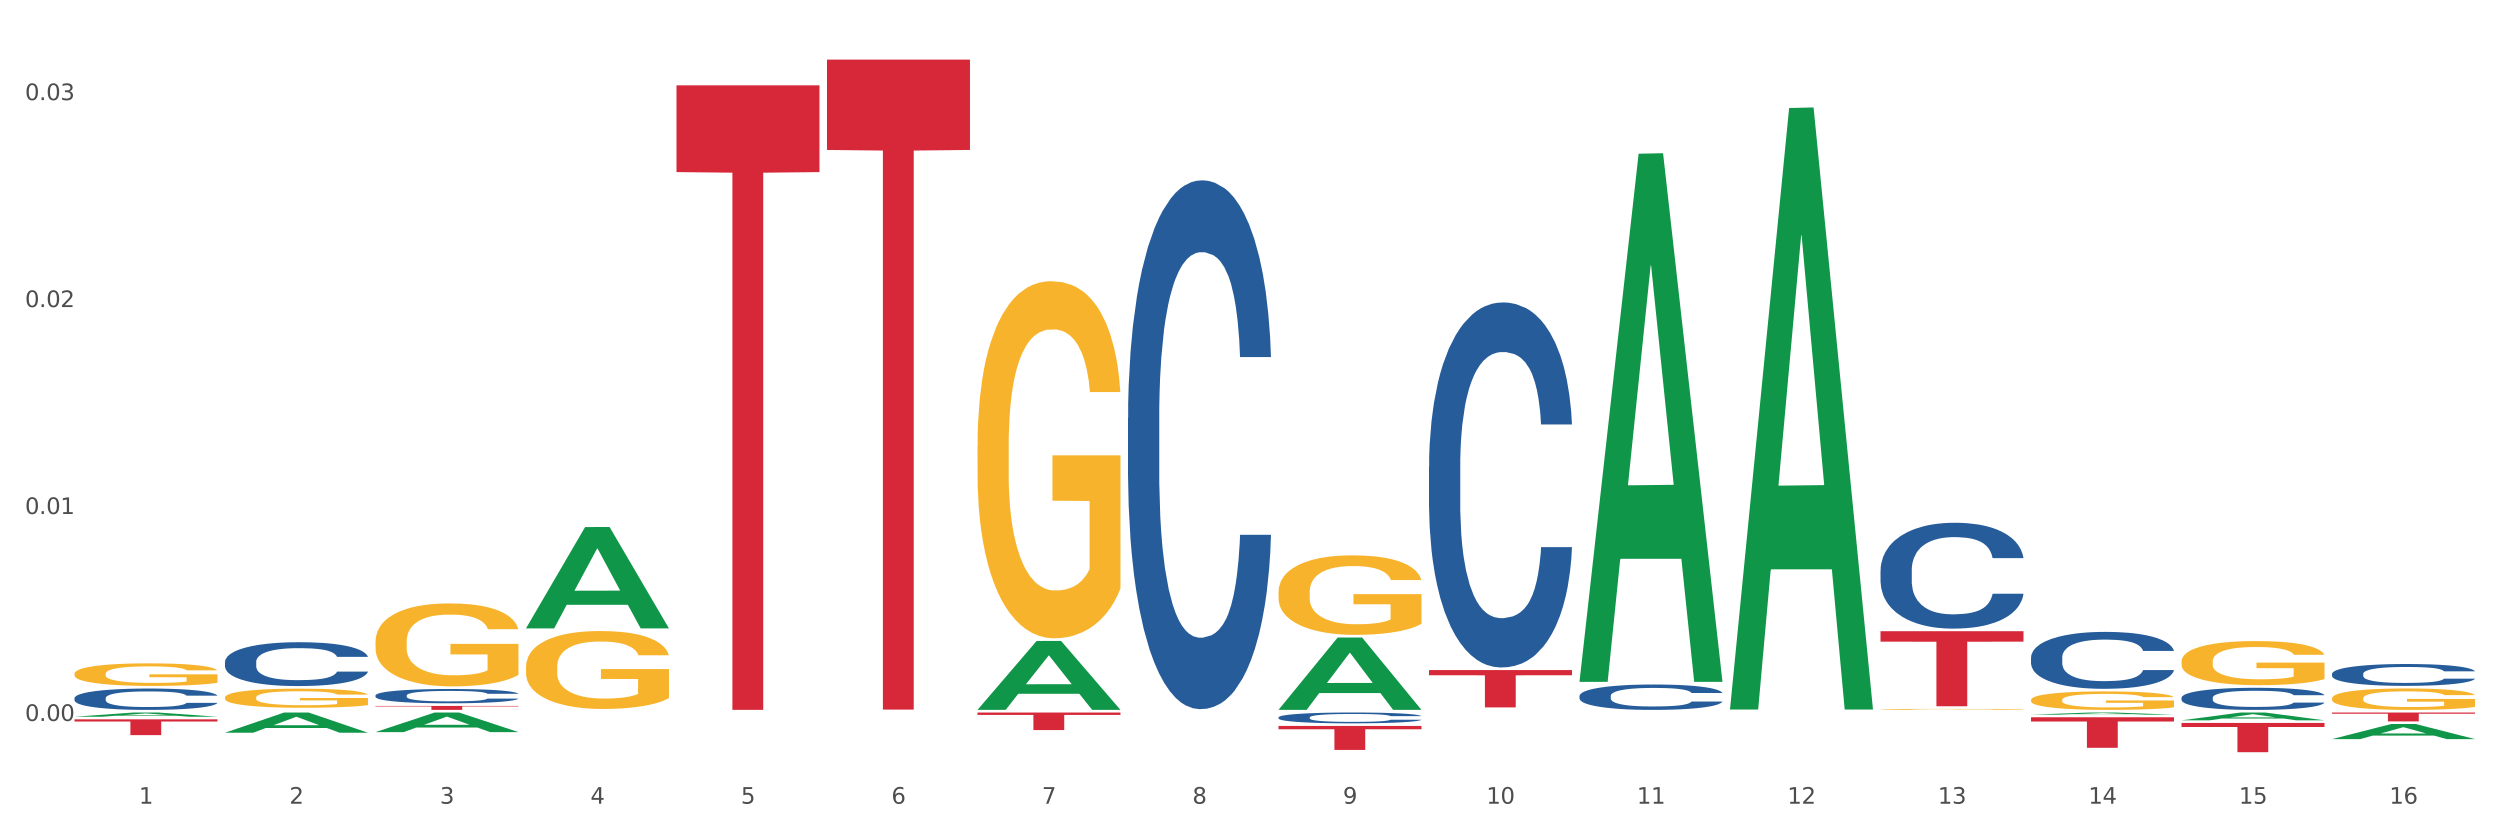 <?xml version="1.0" encoding="utf-8" standalone="no"?>
<!DOCTYPE svg PUBLIC "-//W3C//DTD SVG 1.1//EN"
  "http://www.w3.org/Graphics/SVG/1.1/DTD/svg11.dtd">
<svg xmlns:xlink="http://www.w3.org/1999/xlink" width="1080pt" height="360pt" viewBox="0 0 1080 360" xmlns="http://www.w3.org/2000/svg" version="1.1">
 <rect x="0" y="0" width="1080" height="360" fill="#333333" stroke="none"/>
 <defs>
  <style type="text/css">*{stroke-linejoin: round; stroke-linecap: butt}</style>
 </defs>
 <g id="figure_1">
  <g id="patch_1">
   <path d="M 0 360 
L 1080 360 
L 1080 0 
L 0 0 
z
" style="fill: #ffffff; stroke: #ffffff; stroke-linejoin: miter"/>
  </g>
  <g id="axes_1">
   <g id="matplotlib.axis_1">
    <g id="xtick_1">
     <g id="text_1">
      <!-- 1 -->
      <g style="fill: #4d4d4d" transform="translate(60.004 347.204) scale(0.096 -0.096)">
       <defs>
        <path id="DejaVuSans-31" d="M 794 531 
L 1825 531 
L 1825 4091 
L 703 3866 
L 703 4441 
L 1819 4666 
L 2450 4666 
L 2450 531 
L 3481 531 
L 3481 0 
L 794 0 
L 794 531 
z
" transform="scale(0.016)"/>
       </defs>
       <use xlink:href="#DejaVuSans-31"/>
      </g>
     </g>
    </g>
    <g id="xtick_2">
     <g id="text_2">
      <!-- 2 -->
      <g style="fill: #4d4d4d" transform="translate(125.021 347.204) scale(0.096 -0.096)">
       <defs>
        <path id="DejaVuSans-32" d="M 1228 531 
L 3431 531 
L 3431 0 
L 469 0 
L 469 531 
Q 828 903 1448 1529 
Q 2069 2156 2228 2338 
Q 2531 2678 2651 2914 
Q 2772 3150 2772 3378 
Q 2772 3750 2511 3984 
Q 2250 4219 1831 4219 
Q 1534 4219 1204 4116 
Q 875 4013 500 3803 
L 500 4441 
Q 881 4594 1212 4672 
Q 1544 4750 1819 4750 
Q 2544 4750 2975 4387 
Q 3406 4025 3406 3419 
Q 3406 3131 3298 2873 
Q 3191 2616 2906 2266 
Q 2828 2175 2409 1742 
Q 1991 1309 1228 531 
z
" transform="scale(0.016)"/>
       </defs>
       <use xlink:href="#DejaVuSans-32"/>
      </g>
     </g>
    </g>
    <g id="xtick_3">
     <g id="text_3">
      <!-- 3 -->
      <g style="fill: #4d4d4d" transform="translate(190.039 347.204) scale(0.096 -0.096)">
       <defs>
        <path id="DejaVuSans-33" d="M 2597 2516 
Q 3050 2419 3304 2112 
Q 3559 1806 3559 1356 
Q 3559 666 3084 287 
Q 2609 -91 1734 -91 
Q 1441 -91 1130 -33 
Q 819 25 488 141 
L 488 750 
Q 750 597 1062 519 
Q 1375 441 1716 441 
Q 2309 441 2620 675 
Q 2931 909 2931 1356 
Q 2931 1769 2642 2001 
Q 2353 2234 1838 2234 
L 1294 2234 
L 1294 2753 
L 1863 2753 
Q 2328 2753 2575 2939 
Q 2822 3125 2822 3475 
Q 2822 3834 2567 4026 
Q 2313 4219 1838 4219 
Q 1578 4219 1281 4162 
Q 984 4106 628 3988 
L 628 4550 
Q 988 4650 1302 4700 
Q 1616 4750 1894 4750 
Q 2613 4750 3031 4423 
Q 3450 4097 3450 3541 
Q 3450 3153 3228 2886 
Q 3006 2619 2597 2516 
z
" transform="scale(0.016)"/>
       </defs>
       <use xlink:href="#DejaVuSans-33"/>
      </g>
     </g>
    </g>
    <g id="xtick_4">
     <g id="text_4">
      <!-- 4 -->
      <g style="fill: #4d4d4d" transform="translate(255.056 347.204) scale(0.096 -0.096)">
       <defs>
        <path id="DejaVuSans-34" d="M 2419 4116 
L 825 1625 
L 2419 1625 
L 2419 4116 
z
M 2253 4666 
L 3047 4666 
L 3047 1625 
L 3713 1625 
L 3713 1100 
L 3047 1100 
L 3047 0 
L 2419 0 
L 2419 1100 
L 313 1100 
L 313 1709 
L 2253 4666 
z
" transform="scale(0.016)"/>
       </defs>
       <use xlink:href="#DejaVuSans-34"/>
      </g>
     </g>
    </g>
    <g id="xtick_5">
     <g id="text_5">
      <!-- 5 -->
      <g style="fill: #4d4d4d" transform="translate(320.073 347.204) scale(0.096 -0.096)">
       <defs>
        <path id="DejaVuSans-35" d="M 691 4666 
L 3169 4666 
L 3169 4134 
L 1269 4134 
L 1269 2991 
Q 1406 3038 1543 3061 
Q 1681 3084 1819 3084 
Q 2600 3084 3056 2656 
Q 3513 2228 3513 1497 
Q 3513 744 3044 326 
Q 2575 -91 1722 -91 
Q 1428 -91 1123 -41 
Q 819 9 494 109 
L 494 744 
Q 775 591 1075 516 
Q 1375 441 1709 441 
Q 2250 441 2565 725 
Q 2881 1009 2881 1497 
Q 2881 1984 2565 2268 
Q 2250 2553 1709 2553 
Q 1456 2553 1204 2497 
Q 953 2441 691 2322 
L 691 4666 
z
" transform="scale(0.016)"/>
       </defs>
       <use xlink:href="#DejaVuSans-35"/>
      </g>
     </g>
    </g>
    <g id="xtick_6">
     <g id="text_6">
      <!-- 6 -->
      <g style="fill: #4d4d4d" transform="translate(385.09 347.204) scale(0.096 -0.096)">
       <defs>
        <path id="DejaVuSans-36" d="M 2113 2584 
Q 1688 2584 1439 2293 
Q 1191 2003 1191 1497 
Q 1191 994 1439 701 
Q 1688 409 2113 409 
Q 2538 409 2786 701 
Q 3034 994 3034 1497 
Q 3034 2003 2786 2293 
Q 2538 2584 2113 2584 
z
M 3366 4563 
L 3366 3988 
Q 3128 4100 2886 4159 
Q 2644 4219 2406 4219 
Q 1781 4219 1451 3797 
Q 1122 3375 1075 2522 
Q 1259 2794 1537 2939 
Q 1816 3084 2150 3084 
Q 2853 3084 3261 2657 
Q 3669 2231 3669 1497 
Q 3669 778 3244 343 
Q 2819 -91 2113 -91 
Q 1303 -91 875 529 
Q 447 1150 447 2328 
Q 447 3434 972 4092 
Q 1497 4750 2381 4750 
Q 2619 4750 2861 4703 
Q 3103 4656 3366 4563 
z
" transform="scale(0.016)"/>
       </defs>
       <use xlink:href="#DejaVuSans-36"/>
      </g>
     </g>
    </g>
    <g id="xtick_7">
     <g id="text_7">
      <!-- 7 -->
      <g style="fill: #4d4d4d" transform="translate(450.108 347.204) scale(0.096 -0.096)">
       <defs>
        <path id="DejaVuSans-37" d="M 525 4666 
L 3525 4666 
L 3525 4397 
L 1831 0 
L 1172 0 
L 2766 4134 
L 525 4134 
L 525 4666 
z
" transform="scale(0.016)"/>
       </defs>
       <use xlink:href="#DejaVuSans-37"/>
      </g>
     </g>
    </g>
    <g id="xtick_8">
     <g id="text_8">
      <!-- 8 -->
      <g style="fill: #4d4d4d" transform="translate(515.125 347.204) scale(0.096 -0.096)">
       <defs>
        <path id="DejaVuSans-38" d="M 2034 2216 
Q 1584 2216 1326 1975 
Q 1069 1734 1069 1313 
Q 1069 891 1326 650 
Q 1584 409 2034 409 
Q 2484 409 2743 651 
Q 3003 894 3003 1313 
Q 3003 1734 2745 1975 
Q 2488 2216 2034 2216 
z
M 1403 2484 
Q 997 2584 770 2862 
Q 544 3141 544 3541 
Q 544 4100 942 4425 
Q 1341 4750 2034 4750 
Q 2731 4750 3128 4425 
Q 3525 4100 3525 3541 
Q 3525 3141 3298 2862 
Q 3072 2584 2669 2484 
Q 3125 2378 3379 2068 
Q 3634 1759 3634 1313 
Q 3634 634 3220 271 
Q 2806 -91 2034 -91 
Q 1263 -91 848 271 
Q 434 634 434 1313 
Q 434 1759 690 2068 
Q 947 2378 1403 2484 
z
M 1172 3481 
Q 1172 3119 1398 2916 
Q 1625 2713 2034 2713 
Q 2441 2713 2670 2916 
Q 2900 3119 2900 3481 
Q 2900 3844 2670 4047 
Q 2441 4250 2034 4250 
Q 1625 4250 1398 4047 
Q 1172 3844 1172 3481 
z
" transform="scale(0.016)"/>
       </defs>
       <use xlink:href="#DejaVuSans-38"/>
      </g>
     </g>
    </g>
    <g id="xtick_9">
     <g id="text_9">
      <!-- 9 -->
      <g style="fill: #4d4d4d" transform="translate(580.142 347.204) scale(0.096 -0.096)">
       <defs>
        <path id="DejaVuSans-39" d="M 703 97 
L 703 672 
Q 941 559 1184 500 
Q 1428 441 1663 441 
Q 2288 441 2617 861 
Q 2947 1281 2994 2138 
Q 2813 1869 2534 1725 
Q 2256 1581 1919 1581 
Q 1219 1581 811 2004 
Q 403 2428 403 3163 
Q 403 3881 828 4315 
Q 1253 4750 1959 4750 
Q 2769 4750 3195 4129 
Q 3622 3509 3622 2328 
Q 3622 1225 3098 567 
Q 2575 -91 1691 -91 
Q 1453 -91 1209 -44 
Q 966 3 703 97 
z
M 1959 2075 
Q 2384 2075 2632 2365 
Q 2881 2656 2881 3163 
Q 2881 3666 2632 3958 
Q 2384 4250 1959 4250 
Q 1534 4250 1286 3958 
Q 1038 3666 1038 3163 
Q 1038 2656 1286 2365 
Q 1534 2075 1959 2075 
z
" transform="scale(0.016)"/>
       </defs>
       <use xlink:href="#DejaVuSans-39"/>
      </g>
     </g>
    </g>
    <g id="xtick_10">
     <g id="text_10">
      <!-- 10 -->
      <g style="fill: #4d4d4d" transform="translate(642.105 347.204) scale(0.096 -0.096)">
       <defs>
        <path id="DejaVuSans-30" d="M 2034 4250 
Q 1547 4250 1301 3770 
Q 1056 3291 1056 2328 
Q 1056 1369 1301 889 
Q 1547 409 2034 409 
Q 2525 409 2770 889 
Q 3016 1369 3016 2328 
Q 3016 3291 2770 3770 
Q 2525 4250 2034 4250 
z
M 2034 4750 
Q 2819 4750 3233 4129 
Q 3647 3509 3647 2328 
Q 3647 1150 3233 529 
Q 2819 -91 2034 -91 
Q 1250 -91 836 529 
Q 422 1150 422 2328 
Q 422 3509 836 4129 
Q 1250 4750 2034 4750 
z
" transform="scale(0.016)"/>
       </defs>
       <use xlink:href="#DejaVuSans-31"/>
       <use xlink:href="#DejaVuSans-30" transform="translate(63.623 0)"/>
      </g>
     </g>
    </g>
    <g id="xtick_11">
     <g id="text_11">
      <!-- 11 -->
      <g style="fill: #4d4d4d" transform="translate(707.123 347.204) scale(0.096 -0.096)">
       <use xlink:href="#DejaVuSans-31"/>
       <use xlink:href="#DejaVuSans-31" transform="translate(63.623 0)"/>
      </g>
     </g>
    </g>
    <g id="xtick_12">
     <g id="text_12">
      <!-- 12 -->
      <g style="fill: #4d4d4d" transform="translate(772.14 347.204) scale(0.096 -0.096)">
       <use xlink:href="#DejaVuSans-31"/>
       <use xlink:href="#DejaVuSans-32" transform="translate(63.623 0)"/>
      </g>
     </g>
    </g>
    <g id="xtick_13">
     <g id="text_13">
      <!-- 13 -->
      <g style="fill: #4d4d4d" transform="translate(837.157 347.204) scale(0.096 -0.096)">
       <use xlink:href="#DejaVuSans-31"/>
       <use xlink:href="#DejaVuSans-33" transform="translate(63.623 0)"/>
      </g>
     </g>
    </g>
    <g id="xtick_14">
     <g id="text_14">
      <!-- 14 -->
      <g style="fill: #4d4d4d" transform="translate(902.174 347.204) scale(0.096 -0.096)">
       <use xlink:href="#DejaVuSans-31"/>
       <use xlink:href="#DejaVuSans-34" transform="translate(63.623 0)"/>
      </g>
     </g>
    </g>
    <g id="xtick_15">
     <g id="text_15">
      <!-- 15 -->
      <g style="fill: #4d4d4d" transform="translate(967.192 347.204) scale(0.096 -0.096)">
       <use xlink:href="#DejaVuSans-31"/>
       <use xlink:href="#DejaVuSans-35" transform="translate(63.623 0)"/>
      </g>
     </g>
    </g>
    <g id="xtick_16">
     <g id="text_16">
      <!-- 16 -->
      <g style="fill: #4d4d4d" transform="translate(1032.209 347.204) scale(0.096 -0.096)">
       <use xlink:href="#DejaVuSans-31"/>
       <use xlink:href="#DejaVuSans-36" transform="translate(63.623 0)"/>
      </g>
     </g>
    </g>
    <g id="xtick_17"/>
    <g id="xtick_18"/>
    <g id="xtick_19"/>
    <g id="xtick_20"/>
    <g id="xtick_21"/>
    <g id="xtick_22"/>
    <g id="xtick_23"/>
    <g id="xtick_24"/>
    <g id="xtick_25"/>
    <g id="xtick_26"/>
    <g id="xtick_27"/>
    <g id="xtick_28"/>
    <g id="xtick_29"/>
    <g id="xtick_30"/>
    <g id="xtick_31"/>
   </g>
   <g id="matplotlib.axis_2">
    <g id="ytick_1">
     <g id="text_17">
      <!-- 0.00 -->
      <g style="fill: #4d4d4d" transform="translate(10.8 311.452) scale(0.096 -0.096)">
       <defs>
        <path id="DejaVuSans-2e" d="M 684 794 
L 1344 794 
L 1344 0 
L 684 0 
L 684 794 
z
" transform="scale(0.016)"/>
       </defs>
       <use xlink:href="#DejaVuSans-30"/>
       <use xlink:href="#DejaVuSans-2e" transform="translate(63.623 0)"/>
       <use xlink:href="#DejaVuSans-30" transform="translate(95.41 0)"/>
       <use xlink:href="#DejaVuSans-30" transform="translate(159.033 0)"/>
      </g>
     </g>
    </g>
    <g id="ytick_2">
     <g id="text_18">
      <!-- 0.01 -->
      <g style="fill: #4d4d4d" transform="translate(10.8 222.055) scale(0.096 -0.096)">
       <use xlink:href="#DejaVuSans-30"/>
       <use xlink:href="#DejaVuSans-2e" transform="translate(63.623 0)"/>
       <use xlink:href="#DejaVuSans-30" transform="translate(95.41 0)"/>
       <use xlink:href="#DejaVuSans-31" transform="translate(159.033 0)"/>
      </g>
     </g>
    </g>
    <g id="ytick_3">
     <g id="text_19">
      <!-- 0.02 -->
      <g style="fill: #4d4d4d" transform="translate(10.8 132.658) scale(0.096 -0.096)">
       <use xlink:href="#DejaVuSans-30"/>
       <use xlink:href="#DejaVuSans-2e" transform="translate(63.623 0)"/>
       <use xlink:href="#DejaVuSans-30" transform="translate(95.41 0)"/>
       <use xlink:href="#DejaVuSans-32" transform="translate(159.033 0)"/>
      </g>
     </g>
    </g>
    <g id="ytick_4">
     <g id="text_20">
      <!-- 0.03 -->
      <g style="fill: #4d4d4d" transform="translate(10.8 43.261) scale(0.096 -0.096)">
       <use xlink:href="#DejaVuSans-30"/>
       <use xlink:href="#DejaVuSans-2e" transform="translate(63.623 0)"/>
       <use xlink:href="#DejaVuSans-30" transform="translate(95.41 0)"/>
       <use xlink:href="#DejaVuSans-33" transform="translate(159.033 0)"/>
      </g>
     </g>
    </g>
    <g id="ytick_5"/>
    <g id="ytick_6"/>
    <g id="ytick_7"/>
   </g>
   <g id="PolyCollection_1">
    <path d="M 292.244 36.85 
L 354.01 36.85 
L 354.01 74.347 
L 329.714 74.6 
L 329.714 306.676 
L 316.394 306.676 
L 316.394 74.6 
L 292.244 74.347 
L 292.244 37.103 
L 292.244 36.85 
z
" clip-path="url(#p592122308c)" style="fill: #d62839"/>
    <path d="M 357.261 25.759 
L 419.028 25.759 
L 419.028 64.779 
L 394.731 65.043 
L 394.731 306.543 
L 381.412 306.543 
L 381.412 65.043 
L 357.261 64.779 
L 357.261 26.023 
L 357.261 25.759 
z
" clip-path="url(#p592122308c)" style="fill: #d62839"/>
    <path d="M 552.313 313.606 
L 614.079 313.606 
L 614.079 315.047 
L 589.783 315.056 
L 589.783 323.974 
L 576.463 323.974 
L 576.463 315.056 
L 552.313 315.047 
L 552.313 313.615 
L 552.313 313.606 
z
" clip-path="url(#p592122308c)" style="fill: #d62839"/>
    <path d="M 422.278 307.804 
L 484.045 307.804 
L 484.045 308.858 
L 459.748 308.865 
L 459.748 315.385 
L 446.429 315.385 
L 446.429 308.865 
L 422.278 308.858 
L 422.278 307.811 
L 422.278 307.804 
z
" clip-path="url(#p592122308c)" style="fill: #d62839"/>
    <path d="M 32.175 310.751 
L 93.941 310.751 
L 93.941 311.701 
L 69.645 311.708 
L 69.645 317.589 
L 56.325 317.589 
L 56.325 311.708 
L 32.175 311.701 
L 32.175 310.758 
L 32.175 310.751 
z
" clip-path="url(#p592122308c)" style="fill: #d62839"/>
    <path d="M 162.209 304.954 
L 223.976 304.954 
L 223.976 305.193 
L 199.679 305.195 
L 199.679 306.676 
L 186.36 306.676 
L 186.36 305.195 
L 162.209 305.193 
L 162.209 304.955 
L 162.209 304.954 
z
" clip-path="url(#p592122308c)" style="fill: #d62839"/>
    <path d="M 552.313 306.617 
L 552.377 306.588 
L 577.847 275.428 
L 588.418 275.399 
L 614.079 306.676 
L 601.853 306.676 
L 596.314 299.393 
L 570.015 299.393 
L 569.824 299.51 
L 564.475 306.676 
L 552.313 306.676 
L 552.313 306.617 
L 573.326 295.046 
L 593.002 295.017 
L 583.26 282.065 
L 583.132 282.007 
L 583.005 282.095 
L 573.263 295.017 
L 573.326 295.046 
L 552.313 306.617 
z
" clip-path="url(#p592122308c)" style="fill: #109648"/>
    <path d="M 422.278 306.618 
L 422.342 306.59 
L 447.813 276.904 
L 458.383 276.876 
L 484.045 306.674 
L 471.819 306.674 
L 466.279 299.735 
L 439.981 299.735 
L 439.79 299.847 
L 434.441 306.674 
L 422.278 306.674 
L 422.278 306.618 
L 443.292 295.594 
L 462.968 295.566 
L 453.225 283.227 
L 453.098 283.171 
L 452.971 283.255 
L 443.228 295.566 
L 443.292 295.594 
L 422.278 306.618 
z
" clip-path="url(#p592122308c)" style="fill: #109648"/>
    <path d="M 942.416 312.31 
L 1004.183 312.31 
L 1004.183 314.066 
L 979.886 314.078 
L 979.886 324.95 
L 966.567 324.95 
L 966.567 314.078 
L 942.416 314.066 
L 942.416 312.322 
L 942.416 312.31 
z
" clip-path="url(#p592122308c)" style="fill: #d62839"/>
    <path d="M 682.347 294.146 
L 682.411 293.931 
L 707.882 66.404 
L 718.452 66.19 
L 744.114 294.575 
L 731.888 294.575 
L 726.348 241.392 
L 700.05 241.392 
L 699.859 242.25 
L 694.51 294.575 
L 682.347 294.575 
L 682.347 294.146 
L 703.361 209.654 
L 723.037 209.44 
L 713.294 114.869 
L 713.167 114.44 
L 713.04 115.083 
L 703.297 209.44 
L 703.361 209.654 
L 682.347 294.146 
z
" clip-path="url(#p592122308c)" style="fill: #109648"/>
    <path d="M 812.382 306.444 
L 812.455 306.444 
L 812.455 306.429 
L 812.601 306.417 
L 813.33 306.388 
L 814.424 306.363 
L 815.226 306.35 
L 816.028 306.339 
L 816.976 306.329 
L 818.143 306.318 
L 820.258 306.302 
L 821.57 306.293 
L 823.175 306.285 
L 826.092 306.272 
L 828.206 306.265 
L 830.394 306.259 
L 833.967 306.252 
L 836.301 306.249 
L 838.78 306.246 
L 841.77 306.245 
L 844.031 306.244 
L 848.99 306.246 
L 853.219 306.249 
L 855.261 306.252 
L 857.886 306.257 
L 859.272 306.26 
L 861.532 306.266 
L 863.866 306.274 
L 865.47 306.281 
L 867.877 306.295 
L 869.7 306.308 
L 871.377 306.325 
L 872.252 306.336 
L 872.909 306.347 
L 873.492 306.359 
L 874.075 306.378 
L 860.949 306.378 
L 860.439 306.365 
L 859.636 306.352 
L 858.47 306.339 
L 857.449 306.331 
L 855.699 306.321 
L 854.094 306.315 
L 852.417 306.31 
L 850.375 306.306 
L 848.771 306.304 
L 846.51 306.303 
L 842.062 306.303 
L 839.072 306.306 
L 837.03 306.31 
L 835.717 306.314 
L 834.551 306.318 
L 833.238 306.323 
L 831.707 306.332 
L 830.613 306.339 
L 829.519 306.349 
L 828.644 306.358 
L 827.842 306.369 
L 827.185 306.381 
L 826.675 306.393 
L 826.237 306.408 
L 825.873 306.433 
L 825.873 306.487 
L 826.019 306.499 
L 826.383 306.515 
L 826.821 306.528 
L 827.55 306.542 
L 828.206 306.552 
L 829.446 306.566 
L 830.832 306.578 
L 831.925 306.585 
L 833.019 306.592 
L 834.915 306.6 
L 837.03 306.608 
L 838.853 306.612 
L 841.333 306.616 
L 843.01 306.617 
L 844.468 306.618 
L 848.042 306.618 
L 850.594 306.617 
L 853.438 306.614 
L 855.626 306.611 
L 857.449 306.606 
L 859.491 306.599 
L 860.803 306.593 
L 860.803 306.51 
L 844.76 306.51 
L 844.76 306.455 
L 874.148 306.455 
L 874.148 306.616 
L 872.909 306.624 
L 871.523 306.632 
L 870.065 306.638 
L 867.877 306.647 
L 865.252 306.654 
L 862.918 306.66 
L 860.439 306.665 
L 857.522 306.669 
L 853.73 306.673 
L 851.396 306.675 
L 848.479 306.676 
L 845.052 306.676 
L 842.062 306.675 
L 839.145 306.673 
L 836.082 306.67 
L 833.092 306.665 
L 830.832 306.66 
L 828.571 306.653 
L 826.164 306.645 
L 824.268 306.637 
L 822.81 306.63 
L 821.206 306.621 
L 819.455 306.609 
L 818.143 306.598 
L 816.976 306.587 
L 815.736 306.573 
L 814.861 306.561 
L 813.986 306.546 
L 813.476 306.534 
L 812.892 306.516 
L 812.455 306.492 
L 812.382 306.444 
z
" clip-path="url(#p592122308c)" style="fill: #f7b32b"/>
    <path d="M 877.399 302.383 
L 877.472 302.375 
L 877.472 302.113 
L 877.618 301.887 
L 878.347 301.34 
L 879.441 300.888 
L 880.243 300.648 
L 881.045 300.451 
L 881.993 300.254 
L 883.16 300.05 
L 885.275 299.751 
L 886.588 299.598 
L 888.192 299.437 
L 891.109 299.204 
L 893.224 299.073 
L 895.411 298.964 
L 898.985 298.832 
L 901.318 298.774 
L 903.798 298.73 
L 906.787 298.701 
L 909.048 298.694 
L 914.007 298.716 
L 918.236 298.781 
L 920.278 298.832 
L 922.904 298.92 
L 924.289 298.978 
L 926.55 299.095 
L 928.883 299.248 
L 930.488 299.379 
L 932.894 299.627 
L 934.717 299.875 
L 936.394 300.181 
L 937.27 300.392 
L 937.926 300.589 
L 938.509 300.815 
L 939.093 301.172 
L 925.966 301.172 
L 925.456 300.917 
L 924.654 300.677 
L 923.487 300.443 
L 922.466 300.298 
L 920.716 300.115 
L 919.111 299.999 
L 917.434 299.911 
L 915.392 299.838 
L 913.788 299.802 
L 911.527 299.773 
L 907.079 299.78 
L 904.089 299.838 
L 902.047 299.911 
L 900.735 299.977 
L 899.568 300.05 
L 898.255 300.152 
L 896.724 300.305 
L 895.63 300.443 
L 894.536 300.618 
L 893.661 300.793 
L 892.859 300.997 
L 892.203 301.216 
L 891.692 301.442 
L 891.255 301.719 
L 890.89 302.178 
L 890.89 303.177 
L 891.036 303.403 
L 891.4 303.702 
L 891.838 303.928 
L 892.567 304.198 
L 893.224 304.38 
L 894.463 304.642 
L 895.849 304.861 
L 896.943 305 
L 898.037 305.116 
L 899.933 305.277 
L 902.047 305.408 
L 903.87 305.488 
L 906.35 305.561 
L 908.027 305.59 
L 909.486 305.605 
L 913.059 305.605 
L 915.611 305.583 
L 918.455 305.532 
L 920.643 305.466 
L 922.466 305.386 
L 924.508 305.255 
L 925.82 305.131 
L 925.82 303.607 
L 909.777 303.6 
L 909.777 302.587 
L 939.166 302.587 
L 939.166 305.561 
L 937.926 305.714 
L 936.54 305.852 
L 935.082 305.976 
L 932.894 306.129 
L 930.269 306.275 
L 927.935 306.377 
L 925.456 306.465 
L 922.539 306.545 
L 918.747 306.618 
L 916.413 306.647 
L 913.496 306.669 
L 910.069 306.676 
L 907.079 306.662 
L 904.162 306.625 
L 901.099 306.56 
L 898.109 306.465 
L 895.849 306.37 
L 893.588 306.253 
L 891.182 306.1 
L 889.286 305.954 
L 887.827 305.823 
L 886.223 305.656 
L 884.473 305.437 
L 883.16 305.24 
L 881.993 305.036 
L 880.754 304.774 
L 879.879 304.548 
L 879.003 304.263 
L 878.493 304.052 
L 877.91 303.724 
L 877.472 303.265 
L 877.399 302.383 
z
" clip-path="url(#p592122308c)" style="fill: #f7b32b"/>
    <path d="M 227.227 271.4 
L 227.29 271.358 
L 252.761 227.693 
L 263.331 227.652 
L 288.993 271.482 
L 276.767 271.482 
L 271.227 261.276 
L 244.929 261.276 
L 244.738 261.44 
L 239.389 271.482 
L 227.227 271.482 
L 227.227 271.4 
L 248.24 255.185 
L 267.916 255.143 
L 258.174 236.994 
L 258.046 236.912 
L 257.919 237.035 
L 248.176 255.143 
L 248.24 255.185 
L 227.227 271.4 
z
" clip-path="url(#p592122308c)" style="fill: #109648"/>
    <path d="M 162.209 316.257 
L 162.273 316.249 
L 187.744 307.812 
L 198.314 307.804 
L 223.976 316.273 
L 211.75 316.273 
L 206.21 314.301 
L 179.912 314.301 
L 179.721 314.333 
L 174.372 316.273 
L 162.209 316.273 
L 162.209 316.257 
L 183.223 313.124 
L 202.899 313.116 
L 193.156 309.609 
L 193.029 309.593 
L 192.902 309.617 
L 183.159 313.116 
L 183.223 313.124 
L 162.209 316.257 
z
" clip-path="url(#p592122308c)" style="fill: #109648"/>
    <path d="M 97.192 316.529 
L 97.256 316.521 
L 122.727 307.813 
L 133.297 307.804 
L 158.959 316.545 
L 146.733 316.545 
L 141.193 314.51 
L 114.894 314.51 
L 114.703 314.543 
L 109.354 316.545 
L 97.192 316.545 
L 97.192 316.529 
L 118.206 313.295 
L 137.882 313.287 
L 128.139 309.667 
L 128.012 309.651 
L 127.884 309.676 
L 118.142 313.287 
L 118.206 313.295 
L 97.192 316.529 
z
" clip-path="url(#p592122308c)" style="fill: #109648"/>
    <path d="M 32.175 309.62 
L 32.239 309.618 
L 57.709 307.806 
L 68.28 307.804 
L 93.941 309.623 
L 81.715 309.623 
L 76.176 309.199 
L 49.877 309.199 
L 49.686 309.206 
L 44.337 309.623 
L 32.175 309.623 
L 32.175 309.62 
L 53.188 308.947 
L 72.864 308.945 
L 63.122 308.192 
L 62.995 308.189 
L 62.867 308.194 
L 53.125 308.945 
L 53.188 308.947 
L 32.175 309.62 
z
" clip-path="url(#p592122308c)" style="fill: #109648"/>
    <path d="M 747.365 306.027 
L 747.428 305.783 
L 772.899 46.659 
L 783.469 46.415 
L 809.131 306.516 
L 796.905 306.516 
L 791.365 245.947 
L 765.067 245.947 
L 764.876 246.924 
L 759.527 306.516 
L 747.365 306.516 
L 747.365 306.027 
L 768.378 209.802 
L 788.054 209.558 
L 778.312 101.854 
L 778.184 101.366 
L 778.057 102.098 
L 768.314 209.558 
L 768.378 209.802 
L 747.365 306.027 
z
" clip-path="url(#p592122308c)" style="fill: #109648"/>
    <path d="M 812.382 307.819 
L 812.446 307.819 
L 837.916 307.804 
L 848.487 307.804 
L 874.148 307.819 
L 861.922 307.819 
L 856.382 307.816 
L 830.084 307.816 
L 829.893 307.816 
L 824.544 307.819 
L 812.382 307.819 
L 812.382 307.819 
L 833.395 307.814 
L 853.071 307.814 
L 843.329 307.808 
L 843.201 307.808 
L 843.074 307.808 
L 833.332 307.814 
L 833.395 307.814 
L 812.382 307.819 
z
" clip-path="url(#p592122308c)" style="fill: #109648"/>
    <path d="M 422.278 192.763 
L 422.351 192.622 
L 422.351 187.55 
L 422.497 183.182 
L 423.226 172.615 
L 424.32 163.88 
L 425.122 159.231 
L 425.925 155.426 
L 426.873 151.622 
L 428.039 147.677 
L 430.154 141.901 
L 431.467 138.942 
L 433.071 135.843 
L 435.988 131.334 
L 438.103 128.798 
L 440.291 126.685 
L 443.864 124.148 
L 446.197 123.021 
L 448.677 122.176 
L 451.667 121.612 
L 453.927 121.472 
L 458.886 121.894 
L 463.116 123.162 
L 465.158 124.148 
L 467.783 125.839 
L 469.168 126.966 
L 471.429 129.221 
L 473.763 132.179 
L 475.367 134.715 
L 477.773 139.506 
L 479.596 144.296 
L 481.274 150.213 
L 482.149 154.299 
L 482.805 158.103 
L 483.389 162.471 
L 483.972 169.375 
L 470.846 169.375 
L 470.335 164.444 
L 469.533 159.794 
L 468.366 155.286 
L 467.345 152.468 
L 465.595 148.945 
L 463.991 146.691 
L 462.314 145 
L 460.272 143.592 
L 458.667 142.887 
L 456.407 142.324 
L 451.958 142.464 
L 448.969 143.592 
L 446.927 145 
L 445.614 146.268 
L 444.447 147.677 
L 443.135 149.65 
L 441.603 152.609 
L 440.509 155.286 
L 439.416 158.667 
L 438.54 162.048 
L 437.738 165.993 
L 437.082 170.22 
L 436.571 174.588 
L 436.134 179.942 
L 435.769 188.818 
L 435.769 208.12 
L 435.915 212.488 
L 436.28 218.264 
L 436.717 222.632 
L 437.447 227.845 
L 438.103 231.367 
L 439.343 236.439 
L 440.728 240.666 
L 441.822 243.343 
L 442.916 245.597 
L 444.812 248.697 
L 446.927 251.233 
L 448.75 252.783 
L 451.229 254.191 
L 452.906 254.755 
L 454.365 255.037 
L 457.938 255.037 
L 460.49 254.614 
L 463.334 253.628 
L 465.522 252.36 
L 467.345 250.81 
L 469.387 248.274 
L 470.7 245.879 
L 470.7 216.433 
L 454.657 216.292 
L 454.657 196.708 
L 484.045 196.708 
L 484.045 254.191 
L 482.805 257.15 
L 481.42 259.827 
L 479.961 262.222 
L 477.773 265.181 
L 475.148 267.999 
L 472.815 269.971 
L 470.335 271.662 
L 467.418 273.212 
L 463.626 274.621 
L 461.293 275.184 
L 458.376 275.607 
L 454.948 275.748 
L 451.958 275.466 
L 449.041 274.762 
L 445.979 273.494 
L 442.989 271.662 
L 440.728 269.83 
L 438.468 267.576 
L 436.061 264.617 
L 434.165 261.8 
L 432.707 259.264 
L 431.102 256.023 
L 429.352 251.796 
L 428.039 247.992 
L 426.873 244.047 
L 425.633 238.975 
L 424.758 234.608 
L 423.883 229.113 
L 423.372 225.027 
L 422.789 218.687 
L 422.351 209.811 
L 422.278 192.763 
z
" clip-path="url(#p592122308c)" style="fill: #f7b32b"/>
    <path d="M 552.313 255.79 
L 552.386 255.758 
L 552.386 254.629 
L 552.532 253.656 
L 553.261 251.303 
L 554.355 249.358 
L 555.157 248.322 
L 555.959 247.475 
L 556.907 246.628 
L 558.074 245.749 
L 560.189 244.463 
L 561.501 243.804 
L 563.106 243.114 
L 566.023 242.11 
L 568.137 241.545 
L 570.325 241.074 
L 573.898 240.51 
L 576.232 240.258 
L 578.711 240.07 
L 581.701 239.945 
L 583.962 239.913 
L 588.921 240.007 
L 593.15 240.29 
L 595.192 240.51 
L 597.817 240.886 
L 599.203 241.137 
L 601.464 241.639 
L 603.797 242.298 
L 605.401 242.863 
L 607.808 243.93 
L 609.631 244.996 
L 611.308 246.314 
L 612.183 247.224 
L 612.84 248.071 
L 613.423 249.044 
L 614.006 250.581 
L 600.88 250.581 
L 600.37 249.483 
L 599.567 248.448 
L 598.401 247.444 
L 597.38 246.816 
L 595.63 246.032 
L 594.025 245.53 
L 592.348 245.153 
L 590.306 244.839 
L 588.702 244.683 
L 586.441 244.557 
L 581.993 244.588 
L 579.003 244.839 
L 576.961 245.153 
L 575.649 245.436 
L 574.482 245.749 
L 573.169 246.189 
L 571.638 246.848 
L 570.544 247.444 
L 569.45 248.197 
L 568.575 248.95 
L 567.773 249.828 
L 567.116 250.77 
L 566.606 251.742 
L 566.168 252.935 
L 565.804 254.911 
L 565.804 259.21 
L 565.95 260.183 
L 566.314 261.469 
L 566.752 262.442 
L 567.481 263.603 
L 568.137 264.387 
L 569.377 265.517 
L 570.763 266.458 
L 571.856 267.054 
L 572.95 267.556 
L 574.846 268.246 
L 576.961 268.811 
L 578.784 269.156 
L 581.264 269.47 
L 582.941 269.596 
L 584.399 269.658 
L 587.973 269.658 
L 590.525 269.564 
L 593.369 269.345 
L 595.557 269.062 
L 597.38 268.717 
L 599.422 268.152 
L 600.734 267.619 
L 600.734 261.061 
L 584.691 261.03 
L 584.691 256.668 
L 614.079 256.668 
L 614.079 269.47 
L 612.84 270.129 
L 611.454 270.725 
L 609.996 271.258 
L 607.808 271.917 
L 605.183 272.545 
L 602.849 272.984 
L 600.37 273.361 
L 597.453 273.706 
L 593.661 274.02 
L 591.327 274.145 
L 588.41 274.239 
L 584.983 274.271 
L 581.993 274.208 
L 579.076 274.051 
L 576.013 273.769 
L 573.023 273.361 
L 570.763 272.953 
L 568.502 272.451 
L 566.096 271.792 
L 564.199 271.164 
L 562.741 270.6 
L 561.137 269.878 
L 559.387 268.937 
L 558.074 268.089 
L 556.907 267.211 
L 555.667 266.081 
L 554.792 265.109 
L 553.917 263.885 
L 553.407 262.975 
L 552.823 261.563 
L 552.386 259.586 
L 552.313 255.79 
z
" clip-path="url(#p592122308c)" style="fill: #f7b32b"/>
    <path d="M 942.416 285.75 
L 942.489 285.732 
L 942.489 285.106 
L 942.635 284.567 
L 943.364 283.262 
L 944.458 282.183 
L 945.26 281.608 
L 946.063 281.139 
L 947.011 280.669 
L 948.177 280.182 
L 950.292 279.468 
L 951.605 279.103 
L 953.209 278.72 
L 956.126 278.163 
L 958.241 277.85 
L 960.429 277.589 
L 964.002 277.276 
L 966.335 277.137 
L 968.815 277.032 
L 971.805 276.962 
L 974.065 276.945 
L 979.024 276.997 
L 983.254 277.154 
L 985.296 277.276 
L 987.921 277.485 
L 989.306 277.624 
L 991.567 277.902 
L 993.901 278.268 
L 995.505 278.581 
L 997.911 279.172 
L 999.734 279.764 
L 1001.412 280.495 
L 1002.287 280.999 
L 1002.943 281.469 
L 1003.526 282.009 
L 1004.11 282.861 
L 990.984 282.861 
L 990.473 282.252 
L 989.671 281.678 
L 988.504 281.121 
L 987.483 280.773 
L 985.733 280.338 
L 984.129 280.06 
L 982.451 279.851 
L 980.41 279.677 
L 978.805 279.59 
L 976.545 279.52 
L 972.096 279.538 
L 969.106 279.677 
L 967.065 279.851 
L 965.752 280.008 
L 964.585 280.182 
L 963.273 280.425 
L 961.741 280.791 
L 960.647 281.121 
L 959.553 281.539 
L 958.678 281.957 
L 957.876 282.444 
L 957.22 282.966 
L 956.709 283.505 
L 956.272 284.166 
L 955.907 285.263 
L 955.907 287.647 
L 956.053 288.186 
L 956.418 288.899 
L 956.855 289.439 
L 957.585 290.083 
L 958.241 290.518 
L 959.481 291.144 
L 960.866 291.666 
L 961.96 291.997 
L 963.054 292.275 
L 964.95 292.658 
L 967.065 292.971 
L 968.888 293.163 
L 971.367 293.337 
L 973.044 293.406 
L 974.503 293.441 
L 978.076 293.441 
L 980.628 293.389 
L 983.472 293.267 
L 985.66 293.11 
L 987.483 292.919 
L 989.525 292.606 
L 990.838 292.31 
L 990.838 288.673 
L 974.795 288.656 
L 974.795 286.237 
L 1004.183 286.237 
L 1004.183 293.337 
L 1002.943 293.702 
L 1001.558 294.033 
L 1000.099 294.328 
L 997.911 294.694 
L 995.286 295.042 
L 992.953 295.285 
L 990.473 295.494 
L 987.556 295.686 
L 983.764 295.86 
L 981.431 295.929 
L 978.514 295.982 
L 975.086 295.999 
L 972.096 295.964 
L 969.179 295.877 
L 966.117 295.721 
L 963.127 295.494 
L 960.866 295.268 
L 958.605 294.99 
L 956.199 294.624 
L 954.303 294.276 
L 952.844 293.963 
L 951.24 293.563 
L 949.49 293.041 
L 948.177 292.571 
L 947.011 292.084 
L 945.771 291.457 
L 944.896 290.918 
L 944.021 290.239 
L 943.51 289.735 
L 942.927 288.952 
L 942.489 287.855 
L 942.416 285.75 
z
" clip-path="url(#p592122308c)" style="fill: #f7b32b"/>
    <path d="M 1007.434 301.697 
L 1007.507 301.688 
L 1007.507 301.384 
L 1007.652 301.122 
L 1008.382 300.488 
L 1009.475 299.964 
L 1010.278 299.685 
L 1011.08 299.457 
L 1012.028 299.228 
L 1013.195 298.992 
L 1015.309 298.645 
L 1016.622 298.468 
L 1018.226 298.282 
L 1021.143 298.011 
L 1023.258 297.859 
L 1025.446 297.732 
L 1029.019 297.58 
L 1031.353 297.512 
L 1033.832 297.462 
L 1036.822 297.428 
L 1039.083 297.419 
L 1044.041 297.445 
L 1048.271 297.521 
L 1050.313 297.58 
L 1052.938 297.681 
L 1054.324 297.749 
L 1056.584 297.884 
L 1058.918 298.062 
L 1060.522 298.214 
L 1062.929 298.501 
L 1064.752 298.789 
L 1066.429 299.144 
L 1067.304 299.389 
L 1067.96 299.617 
L 1068.544 299.879 
L 1069.127 300.294 
L 1056.001 300.294 
L 1055.49 299.998 
L 1054.688 299.719 
L 1053.521 299.448 
L 1052.5 299.279 
L 1050.75 299.068 
L 1049.146 298.933 
L 1047.469 298.831 
L 1045.427 298.747 
L 1043.823 298.704 
L 1041.562 298.67 
L 1037.114 298.679 
L 1034.124 298.747 
L 1032.082 298.831 
L 1030.769 298.907 
L 1029.602 298.992 
L 1028.29 299.11 
L 1026.758 299.288 
L 1025.665 299.448 
L 1024.571 299.651 
L 1023.696 299.854 
L 1022.893 300.091 
L 1022.237 300.344 
L 1021.727 300.606 
L 1021.289 300.928 
L 1020.925 301.46 
L 1020.925 302.618 
L 1021.07 302.88 
L 1021.435 303.227 
L 1021.873 303.489 
L 1022.602 303.802 
L 1023.258 304.013 
L 1024.498 304.318 
L 1025.883 304.571 
L 1026.977 304.732 
L 1028.071 304.867 
L 1029.967 305.053 
L 1032.082 305.205 
L 1033.905 305.298 
L 1036.384 305.383 
L 1038.062 305.417 
L 1039.52 305.433 
L 1043.093 305.433 
L 1045.646 305.408 
L 1048.49 305.349 
L 1050.677 305.273 
L 1052.5 305.18 
L 1054.542 305.028 
L 1055.855 304.884 
L 1055.855 303.117 
L 1039.812 303.109 
L 1039.812 301.934 
L 1069.2 301.934 
L 1069.2 305.383 
L 1067.96 305.56 
L 1066.575 305.721 
L 1065.116 305.865 
L 1062.929 306.042 
L 1060.303 306.211 
L 1057.97 306.33 
L 1055.49 306.431 
L 1052.573 306.524 
L 1048.781 306.609 
L 1046.448 306.642 
L 1043.531 306.668 
L 1040.103 306.676 
L 1037.114 306.659 
L 1034.197 306.617 
L 1031.134 306.541 
L 1028.144 306.431 
L 1025.883 306.321 
L 1023.623 306.186 
L 1021.216 306.008 
L 1019.32 305.839 
L 1017.862 305.687 
L 1016.257 305.493 
L 1014.507 305.239 
L 1013.195 305.011 
L 1012.028 304.774 
L 1010.788 304.47 
L 1009.913 304.208 
L 1009.038 303.878 
L 1008.527 303.633 
L 1007.944 303.252 
L 1007.507 302.72 
L 1007.434 301.697 
z
" clip-path="url(#p592122308c)" style="fill: #f7b32b"/>
    <path d="M 32.175 291.074 
L 32.248 291.066 
L 32.248 290.745 
L 32.394 290.469 
L 33.123 289.801 
L 34.217 289.249 
L 35.019 288.955 
L 35.821 288.715 
L 36.769 288.474 
L 37.936 288.225 
L 40.051 287.86 
L 41.363 287.673 
L 42.968 287.477 
L 45.885 287.192 
L 47.999 287.032 
L 50.187 286.898 
L 53.76 286.738 
L 56.094 286.667 
L 58.573 286.614 
L 61.563 286.578 
L 63.824 286.569 
L 68.783 286.596 
L 73.012 286.676 
L 75.054 286.738 
L 77.679 286.845 
L 79.065 286.916 
L 81.326 287.059 
L 83.659 287.246 
L 85.263 287.406 
L 87.67 287.709 
L 89.493 288.011 
L 91.17 288.385 
L 92.045 288.644 
L 92.702 288.884 
L 93.285 289.16 
L 93.868 289.596 
L 80.742 289.596 
L 80.232 289.285 
L 79.43 288.991 
L 78.263 288.706 
L 77.242 288.528 
L 75.492 288.305 
L 73.887 288.163 
L 72.21 288.056 
L 70.168 287.967 
L 68.564 287.922 
L 66.303 287.887 
L 61.855 287.896 
L 58.865 287.967 
L 56.823 288.056 
L 55.511 288.136 
L 54.344 288.225 
L 53.031 288.35 
L 51.5 288.537 
L 50.406 288.706 
L 49.312 288.92 
L 48.437 289.133 
L 47.635 289.383 
L 46.979 289.65 
L 46.468 289.926 
L 46.031 290.264 
L 45.666 290.825 
L 45.666 292.045 
L 45.812 292.321 
L 46.176 292.686 
L 46.614 292.962 
L 47.343 293.292 
L 47.999 293.514 
L 49.239 293.835 
L 50.625 294.102 
L 51.719 294.271 
L 52.812 294.413 
L 54.708 294.609 
L 56.823 294.77 
L 58.646 294.868 
L 61.126 294.957 
L 62.803 294.992 
L 64.261 295.01 
L 67.835 295.01 
L 70.387 294.983 
L 73.231 294.921 
L 75.419 294.841 
L 77.242 294.743 
L 79.284 294.583 
L 80.596 294.431 
L 80.596 292.57 
L 64.553 292.561 
L 64.553 291.324 
L 93.941 291.324 
L 93.941 294.957 
L 92.702 295.144 
L 91.316 295.313 
L 89.858 295.464 
L 87.67 295.651 
L 85.045 295.829 
L 82.711 295.954 
L 80.232 296.061 
L 77.315 296.159 
L 73.523 296.248 
L 71.189 296.283 
L 68.272 296.31 
L 64.845 296.319 
L 61.855 296.301 
L 58.938 296.257 
L 55.875 296.176 
L 52.885 296.061 
L 50.625 295.945 
L 48.364 295.802 
L 45.958 295.615 
L 44.062 295.437 
L 42.603 295.277 
L 40.999 295.072 
L 39.249 294.805 
L 37.936 294.565 
L 36.769 294.316 
L 35.529 293.995 
L 34.654 293.719 
L 33.779 293.372 
L 33.269 293.113 
L 32.685 292.713 
L 32.248 292.152 
L 32.175 291.074 
z
" clip-path="url(#p592122308c)" style="fill: #f7b32b"/>
    <path d="M 97.192 301.319 
L 97.265 301.311 
L 97.265 301.04 
L 97.411 300.806 
L 98.14 300.241 
L 99.234 299.774 
L 100.036 299.525 
L 100.838 299.322 
L 101.786 299.118 
L 102.953 298.907 
L 105.068 298.598 
L 106.381 298.44 
L 107.985 298.274 
L 110.902 298.033 
L 113.017 297.897 
L 115.204 297.784 
L 118.778 297.649 
L 121.111 297.589 
L 123.591 297.543 
L 126.58 297.513 
L 128.841 297.506 
L 133.8 297.528 
L 138.03 297.596 
L 140.071 297.649 
L 142.697 297.739 
L 144.082 297.8 
L 146.343 297.92 
L 148.676 298.078 
L 150.281 298.214 
L 152.687 298.47 
L 154.51 298.726 
L 156.188 299.043 
L 157.063 299.261 
L 157.719 299.465 
L 158.302 299.698 
L 158.886 300.068 
L 145.759 300.068 
L 145.249 299.804 
L 144.447 299.555 
L 143.28 299.314 
L 142.259 299.163 
L 140.509 298.975 
L 138.905 298.854 
L 137.227 298.764 
L 135.185 298.689 
L 133.581 298.651 
L 131.321 298.621 
L 126.872 298.628 
L 123.882 298.689 
L 121.84 298.764 
L 120.528 298.832 
L 119.361 298.907 
L 118.048 299.013 
L 116.517 299.171 
L 115.423 299.314 
L 114.329 299.495 
L 113.454 299.676 
L 112.652 299.887 
L 111.996 300.113 
L 111.485 300.346 
L 111.048 300.633 
L 110.683 301.108 
L 110.683 302.14 
L 110.829 302.373 
L 111.194 302.682 
L 111.631 302.916 
L 112.36 303.195 
L 113.017 303.383 
L 114.256 303.654 
L 115.642 303.881 
L 116.736 304.024 
L 117.83 304.144 
L 119.726 304.31 
L 121.84 304.446 
L 123.664 304.529 
L 126.143 304.604 
L 127.82 304.634 
L 129.279 304.649 
L 132.852 304.649 
L 135.404 304.627 
L 138.248 304.574 
L 140.436 304.506 
L 142.259 304.423 
L 144.301 304.287 
L 145.614 304.159 
L 145.614 302.584 
L 129.57 302.577 
L 129.57 301.53 
L 158.959 301.53 
L 158.959 304.604 
L 157.719 304.762 
L 156.333 304.905 
L 154.875 305.033 
L 152.687 305.192 
L 150.062 305.342 
L 147.728 305.448 
L 145.249 305.538 
L 142.332 305.621 
L 138.54 305.697 
L 136.206 305.727 
L 133.289 305.749 
L 129.862 305.757 
L 126.872 305.742 
L 123.955 305.704 
L 120.892 305.636 
L 117.903 305.538 
L 115.642 305.44 
L 113.381 305.32 
L 110.975 305.162 
L 109.079 305.011 
L 107.62 304.875 
L 106.016 304.702 
L 104.266 304.476 
L 102.953 304.272 
L 101.786 304.061 
L 100.547 303.79 
L 99.672 303.557 
L 98.797 303.263 
L 98.286 303.044 
L 97.703 302.705 
L 97.265 302.23 
L 97.192 301.319 
z
" clip-path="url(#p592122308c)" style="fill: #f7b32b"/>
    <path d="M 162.209 277.239 
L 162.282 277.206 
L 162.282 276.028 
L 162.428 275.013 
L 163.157 272.558 
L 164.251 270.528 
L 165.054 269.448 
L 165.856 268.564 
L 166.804 267.68 
L 167.97 266.764 
L 170.085 265.422 
L 171.398 264.734 
L 173.002 264.014 
L 175.919 262.967 
L 178.034 262.377 
L 180.222 261.886 
L 183.795 261.297 
L 186.128 261.035 
L 188.608 260.839 
L 191.598 260.708 
L 193.858 260.675 
L 198.817 260.773 
L 203.047 261.068 
L 205.089 261.297 
L 207.714 261.69 
L 209.099 261.952 
L 211.36 262.476 
L 213.694 263.163 
L 215.298 263.752 
L 217.704 264.865 
L 219.528 265.978 
L 221.205 267.353 
L 222.08 268.302 
L 222.736 269.186 
L 223.32 270.201 
L 223.903 271.805 
L 210.777 271.805 
L 210.266 270.659 
L 209.464 269.579 
L 208.297 268.532 
L 207.276 267.877 
L 205.526 267.058 
L 203.922 266.535 
L 202.245 266.142 
L 200.203 265.815 
L 198.598 265.651 
L 196.338 265.52 
L 191.889 265.553 
L 188.9 265.815 
L 186.858 266.142 
L 185.545 266.436 
L 184.378 266.764 
L 183.066 267.222 
L 181.534 267.91 
L 180.44 268.532 
L 179.347 269.317 
L 178.471 270.103 
L 177.669 271.019 
L 177.013 272.001 
L 176.503 273.016 
L 176.065 274.26 
L 175.7 276.323 
L 175.7 280.807 
L 175.846 281.822 
L 176.211 283.164 
L 176.648 284.179 
L 177.378 285.39 
L 178.034 286.209 
L 179.274 287.387 
L 180.659 288.369 
L 181.753 288.991 
L 182.847 289.515 
L 184.743 290.235 
L 186.858 290.824 
L 188.681 291.184 
L 191.16 291.512 
L 192.837 291.643 
L 194.296 291.708 
L 197.869 291.708 
L 200.422 291.61 
L 203.266 291.381 
L 205.453 291.086 
L 207.276 290.726 
L 209.318 290.137 
L 210.631 289.58 
L 210.631 282.739 
L 194.588 282.706 
L 194.588 278.156 
L 223.976 278.156 
L 223.976 291.512 
L 222.736 292.199 
L 221.351 292.821 
L 219.892 293.378 
L 217.704 294.065 
L 215.079 294.72 
L 212.746 295.178 
L 210.266 295.571 
L 207.349 295.931 
L 203.557 296.258 
L 201.224 296.389 
L 198.307 296.487 
L 194.879 296.52 
L 191.889 296.455 
L 188.972 296.291 
L 185.91 295.996 
L 182.92 295.571 
L 180.659 295.145 
L 178.399 294.622 
L 175.992 293.934 
L 174.096 293.279 
L 172.638 292.69 
L 171.033 291.937 
L 169.283 290.955 
L 167.97 290.071 
L 166.804 289.155 
L 165.564 287.976 
L 164.689 286.961 
L 163.814 285.685 
L 163.303 284.735 
L 162.72 283.262 
L 162.282 281.2 
L 162.209 277.239 
z
" clip-path="url(#p592122308c)" style="fill: #f7b32b"/>
    <path d="M 877.399 309.863 
L 939.166 309.863 
L 939.166 311.694 
L 914.869 311.707 
L 914.869 323.039 
L 901.549 323.039 
L 901.549 311.707 
L 877.399 311.694 
L 877.399 309.876 
L 877.399 309.863 
z
" clip-path="url(#p592122308c)" style="fill: #d62839"/>
    <path d="M 812.382 272.692 
L 874.148 272.692 
L 874.148 277.198 
L 849.852 277.228 
L 849.852 305.116 
L 836.532 305.116 
L 836.532 277.228 
L 812.382 277.198 
L 812.382 272.722 
L 812.382 272.692 
z
" clip-path="url(#p592122308c)" style="fill: #d62839"/>
    <path d="M 617.33 289.478 
L 679.097 289.478 
L 679.097 291.717 
L 654.8 291.732 
L 654.8 305.589 
L 641.481 305.589 
L 641.481 291.732 
L 617.33 291.717 
L 617.33 289.494 
L 617.33 289.478 
z
" clip-path="url(#p592122308c)" style="fill: #d62839"/>
    <path d="M 227.227 288.167 
L 227.3 288.137 
L 227.3 287.03 
L 227.445 286.077 
L 228.175 283.771 
L 229.269 281.864 
L 230.071 280.85 
L 230.873 280.02 
L 231.821 279.19 
L 232.988 278.329 
L 235.102 277.068 
L 236.415 276.423 
L 238.019 275.746 
L 240.936 274.762 
L 243.051 274.209 
L 245.239 273.748 
L 248.812 273.194 
L 251.146 272.948 
L 253.625 272.764 
L 256.615 272.641 
L 258.876 272.61 
L 263.834 272.702 
L 268.064 272.979 
L 270.106 273.194 
L 272.731 273.563 
L 274.117 273.809 
L 276.377 274.301 
L 278.711 274.947 
L 280.315 275.5 
L 282.722 276.546 
L 284.545 277.591 
L 286.222 278.882 
L 287.097 279.774 
L 287.753 280.604 
L 288.337 281.557 
L 288.92 283.064 
L 275.794 283.064 
L 275.283 281.987 
L 274.481 280.973 
L 273.315 279.989 
L 272.294 279.374 
L 270.543 278.605 
L 268.939 278.114 
L 267.262 277.745 
L 265.22 277.437 
L 263.616 277.283 
L 261.355 277.16 
L 256.907 277.191 
L 253.917 277.437 
L 251.875 277.745 
L 250.562 278.021 
L 249.396 278.329 
L 248.083 278.759 
L 246.552 279.405 
L 245.458 279.989 
L 244.364 280.727 
L 243.489 281.465 
L 242.687 282.326 
L 242.03 283.248 
L 241.52 284.201 
L 241.082 285.369 
L 240.718 287.306 
L 240.718 291.519 
L 240.863 292.472 
L 241.228 293.732 
L 241.666 294.685 
L 242.395 295.823 
L 243.051 296.591 
L 244.291 297.698 
L 245.676 298.621 
L 246.77 299.205 
L 247.864 299.697 
L 249.76 300.373 
L 251.875 300.927 
L 253.698 301.265 
L 256.177 301.572 
L 257.855 301.695 
L 259.313 301.757 
L 262.886 301.757 
L 265.439 301.664 
L 268.283 301.449 
L 270.47 301.173 
L 272.294 300.834 
L 274.335 300.281 
L 275.648 299.758 
L 275.648 293.332 
L 259.605 293.302 
L 259.605 289.028 
L 288.993 289.028 
L 288.993 301.572 
L 287.753 302.218 
L 286.368 302.802 
L 284.909 303.325 
L 282.722 303.97 
L 280.096 304.585 
L 277.763 305.016 
L 275.283 305.385 
L 272.366 305.723 
L 268.574 306.03 
L 266.241 306.153 
L 263.324 306.246 
L 259.897 306.276 
L 256.907 306.215 
L 253.99 306.061 
L 250.927 305.784 
L 247.937 305.385 
L 245.676 304.985 
L 243.416 304.493 
L 241.009 303.847 
L 239.113 303.232 
L 237.655 302.679 
L 236.05 301.972 
L 234.3 301.05 
L 232.988 300.219 
L 231.821 299.359 
L 230.581 298.252 
L 229.706 297.299 
L 228.831 296.1 
L 228.321 295.208 
L 227.737 293.824 
L 227.3 291.887 
L 227.227 288.167 
z
" clip-path="url(#p592122308c)" style="fill: #f7b32b"/>
    <path d="M 1007.434 319.283 
L 1007.497 319.277 
L 1032.968 312.779 
L 1043.538 312.773 
L 1069.2 319.295 
L 1056.974 319.295 
L 1051.434 317.776 
L 1025.136 317.776 
L 1024.945 317.801 
L 1019.596 319.295 
L 1007.434 319.295 
L 1007.434 319.283 
L 1028.447 316.87 
L 1048.123 316.864 
L 1038.38 314.163 
L 1038.253 314.151 
L 1038.126 314.169 
L 1028.383 316.864 
L 1028.447 316.87 
L 1007.434 319.283 
z
" clip-path="url(#p592122308c)" style="fill: #109648"/>
    <path d="M 942.416 311.175 
L 942.48 311.172 
L 967.951 307.808 
L 978.521 307.804 
L 1004.183 311.182 
L 991.957 311.182 
L 986.417 310.395 
L 960.118 310.395 
L 959.927 310.408 
L 954.579 311.182 
L 942.416 311.182 
L 942.416 311.175 
L 963.43 309.926 
L 983.106 309.923 
L 973.363 308.524 
L 973.236 308.518 
L 973.109 308.527 
L 963.366 309.923 
L 963.43 309.926 
L 942.416 311.175 
z
" clip-path="url(#p592122308c)" style="fill: #109648"/>
    <path d="M 877.399 308.733 
L 877.463 308.732 
L 902.933 307.805 
L 913.504 307.804 
L 939.166 308.735 
L 926.94 308.735 
L 921.4 308.518 
L 895.101 308.518 
L 894.91 308.522 
L 889.561 308.735 
L 877.399 308.735 
L 877.399 308.733 
L 898.412 308.389 
L 918.089 308.388 
L 908.346 308.003 
L 908.219 308.001 
L 908.091 308.004 
L 898.349 308.388 
L 898.412 308.389 
L 877.399 308.733 
z
" clip-path="url(#p592122308c)" style="fill: #109648"/>
    <path d="M 812.382 246.379 
L 812.455 246.338 
L 812.455 245.168 
L 812.674 243.581 
L 813.477 240.657 
L 814.499 238.444 
L 816.251 235.854 
L 817.201 234.768 
L 818.442 233.557 
L 820.997 231.594 
L 823.917 229.924 
L 825.962 229.005 
L 827.495 228.42 
L 830.926 227.376 
L 832.898 226.917 
L 834.942 226.541 
L 836.694 226.29 
L 839.615 225.998 
L 841.951 225.872 
L 844.652 225.831 
L 846.916 225.872 
L 849.909 226.039 
L 854.29 226.541 
L 855.969 226.833 
L 858.232 227.334 
L 860.568 228.002 
L 862.467 228.671 
L 864.657 229.631 
L 866.92 230.884 
L 869.111 232.471 
L 870.644 233.933 
L 871.885 235.478 
L 872.98 237.358 
L 873.783 239.404 
L 874.148 241.117 
L 860.787 241.117 
L 860.422 239.571 
L 859.692 237.901 
L 858.962 236.773 
L 858.159 235.854 
L 856.918 234.81 
L 855.823 234.142 
L 853.998 233.348 
L 852.318 232.847 
L 850.931 232.555 
L 849.252 232.304 
L 845.674 232.054 
L 843.119 232.054 
L 841.513 232.137 
L 839.542 232.346 
L 837.862 232.638 
L 835.891 233.14 
L 834.358 233.683 
L 832.825 234.393 
L 831.949 234.894 
L 830.634 235.813 
L 829.758 236.564 
L 828.59 237.859 
L 827.933 238.778 
L 826.765 241.159 
L 826.254 242.913 
L 826.035 244.124 
L 825.889 245.46 
L 825.889 251.976 
L 826.327 254.899 
L 826.692 256.152 
L 827.276 257.572 
L 828.371 259.41 
L 829.977 261.206 
L 831.657 262.501 
L 833.044 263.294 
L 834.358 263.879 
L 835.672 264.338 
L 837.278 264.756 
L 838.592 265.007 
L 840.564 265.257 
L 842.9 265.383 
L 844.725 265.383 
L 848.449 265.174 
L 850.128 264.965 
L 851.734 264.673 
L 853.486 264.213 
L 854.874 263.712 
L 855.677 263.336 
L 856.991 262.543 
L 858.013 261.707 
L 858.889 260.747 
L 859.473 259.911 
L 860.13 258.658 
L 860.641 257.238 
L 860.787 256.487 
L 874.148 256.487 
L 873.856 257.99 
L 873.345 259.452 
L 872.323 261.415 
L 871.52 262.543 
L 870.279 263.921 
L 868.965 265.09 
L 867.139 266.385 
L 865.46 267.346 
L 863.708 268.181 
L 861.81 268.933 
L 858.378 269.977 
L 857.137 270.269 
L 854.509 270.77 
L 852.464 271.063 
L 849.471 271.355 
L 846.405 271.522 
L 843.192 271.564 
L 840.345 271.48 
L 837.205 271.23 
L 835.234 270.979 
L 833.044 270.603 
L 830.488 270.019 
L 828.079 269.309 
L 825.816 268.473 
L 823.698 267.513 
L 821.727 266.427 
L 819.172 264.631 
L 817.274 262.877 
L 815.886 261.248 
L 814.937 259.87 
L 813.988 258.115 
L 813.477 256.904 
L 812.674 253.981 
L 812.382 251.266 
L 812.382 246.379 
z
" clip-path="url(#p592122308c)" style="fill: #255c99"/>
    <path d="M 682.347 300.633 
L 682.42 300.623 
L 682.42 300.343 
L 682.639 299.962 
L 683.443 299.26 
L 684.465 298.729 
L 686.217 298.108 
L 687.166 297.847 
L 688.407 297.557 
L 690.963 297.086 
L 693.883 296.685 
L 695.927 296.464 
L 697.46 296.324 
L 700.892 296.074 
L 702.863 295.963 
L 704.907 295.873 
L 706.66 295.813 
L 709.58 295.743 
L 711.916 295.713 
L 714.618 295.703 
L 716.881 295.713 
L 719.875 295.753 
L 724.255 295.873 
L 725.934 295.943 
L 728.198 296.064 
L 730.534 296.224 
L 732.432 296.384 
L 734.623 296.615 
L 736.886 296.915 
L 739.076 297.296 
L 740.609 297.647 
L 741.85 298.018 
L 742.946 298.469 
L 743.749 298.96 
L 744.114 299.371 
L 730.753 299.371 
L 730.388 299 
L 729.658 298.599 
L 728.928 298.328 
L 728.125 298.108 
L 726.883 297.857 
L 725.788 297.697 
L 723.963 297.507 
L 722.284 297.386 
L 720.897 297.316 
L 719.217 297.256 
L 715.64 297.196 
L 713.085 297.196 
L 711.478 297.216 
L 709.507 297.266 
L 707.828 297.336 
L 705.857 297.457 
L 704.323 297.587 
L 702.79 297.757 
L 701.914 297.877 
L 700.6 298.098 
L 699.724 298.278 
L 698.556 298.589 
L 697.899 298.809 
L 696.73 299.381 
L 696.219 299.802 
L 696 300.092 
L 695.854 300.413 
L 695.854 301.976 
L 696.292 302.678 
L 696.657 302.978 
L 697.241 303.319 
L 698.337 303.76 
L 699.943 304.191 
L 701.622 304.502 
L 703.009 304.692 
L 704.323 304.832 
L 705.638 304.942 
L 707.244 305.043 
L 708.558 305.103 
L 710.529 305.163 
L 712.866 305.193 
L 714.691 305.193 
L 718.414 305.143 
L 720.094 305.093 
L 721.7 305.023 
L 723.452 304.912 
L 724.839 304.792 
L 725.642 304.702 
L 726.956 304.512 
L 727.979 304.311 
L 728.855 304.081 
L 729.439 303.88 
L 730.096 303.58 
L 730.607 303.239 
L 730.753 303.058 
L 744.114 303.058 
L 743.822 303.419 
L 743.311 303.77 
L 742.289 304.241 
L 741.485 304.512 
L 740.244 304.842 
L 738.93 305.123 
L 737.105 305.434 
L 735.426 305.664 
L 733.673 305.864 
L 731.775 306.045 
L 728.344 306.295 
L 727.102 306.365 
L 724.474 306.486 
L 722.43 306.556 
L 719.436 306.626 
L 716.37 306.666 
L 713.158 306.676 
L 710.31 306.656 
L 707.171 306.596 
L 705.2 306.536 
L 703.009 306.446 
L 700.454 306.305 
L 698.045 306.135 
L 695.781 305.935 
L 693.664 305.704 
L 691.693 305.444 
L 689.137 305.013 
L 687.239 304.592 
L 685.852 304.201 
L 684.903 303.87 
L 683.954 303.449 
L 683.443 303.159 
L 682.639 302.457 
L 682.347 301.806 
L 682.347 300.633 
z
" clip-path="url(#p592122308c)" style="fill: #255c99"/>
    <path d="M 617.33 201.507 
L 617.403 201.363 
L 617.403 197.33 
L 617.622 191.857 
L 618.425 181.776 
L 619.447 174.143 
L 621.2 165.214 
L 622.149 161.469 
L 623.39 157.293 
L 625.945 150.524 
L 628.866 144.763 
L 630.91 141.595 
L 632.443 139.578 
L 635.875 135.978 
L 637.846 134.394 
L 639.89 133.097 
L 641.642 132.233 
L 644.563 131.225 
L 646.899 130.793 
L 649.601 130.649 
L 651.864 130.793 
L 654.857 131.369 
L 659.238 133.097 
L 660.917 134.106 
L 663.18 135.834 
L 665.517 138.138 
L 667.415 140.442 
L 669.605 143.755 
L 671.869 148.075 
L 674.059 153.548 
L 675.592 158.589 
L 676.833 163.918 
L 677.928 170.398 
L 678.732 177.455 
L 679.097 183.36 
L 665.736 183.36 
L 665.371 178.031 
L 664.641 172.271 
L 663.91 168.382 
L 663.107 165.214 
L 661.866 161.613 
L 660.771 159.309 
L 658.946 156.573 
L 657.267 154.844 
L 655.879 153.836 
L 654.2 152.972 
L 650.623 152.108 
L 648.067 152.108 
L 646.461 152.396 
L 644.49 153.116 
L 642.811 154.124 
L 640.839 155.853 
L 639.306 157.725 
L 637.773 160.173 
L 636.897 161.901 
L 635.583 165.07 
L 634.707 167.662 
L 633.538 172.127 
L 632.881 175.295 
L 631.713 183.504 
L 631.202 189.553 
L 630.983 193.73 
L 630.837 198.338 
L 630.837 220.805 
L 631.275 230.887 
L 631.64 235.207 
L 632.224 240.104 
L 633.319 246.441 
L 634.926 252.634 
L 636.605 257.098 
L 637.992 259.834 
L 639.306 261.851 
L 640.62 263.435 
L 642.227 264.875 
L 643.541 265.739 
L 645.512 266.603 
L 647.848 267.035 
L 649.674 267.035 
L 653.397 266.315 
L 655.076 265.595 
L 656.683 264.587 
L 658.435 263.003 
L 659.822 261.275 
L 660.625 259.979 
L 661.939 257.242 
L 662.961 254.362 
L 663.837 251.049 
L 664.422 248.169 
L 665.079 243.848 
L 665.59 238.952 
L 665.736 236.359 
L 679.097 236.359 
L 678.805 241.544 
L 678.293 246.585 
L 677.271 253.354 
L 676.468 257.242 
L 675.227 261.995 
L 673.913 266.027 
L 672.088 270.492 
L 670.408 273.804 
L 668.656 276.685 
L 666.758 279.277 
L 663.326 282.878 
L 662.085 283.886 
L 659.457 285.614 
L 657.413 286.622 
L 654.419 287.63 
L 651.353 288.206 
L 648.14 288.35 
L 645.293 288.062 
L 642.154 287.198 
L 640.182 286.334 
L 637.992 285.038 
L 635.437 283.022 
L 633.027 280.573 
L 630.764 277.693 
L 628.647 274.38 
L 626.675 270.636 
L 624.12 264.443 
L 622.222 258.394 
L 620.835 252.778 
L 619.886 248.025 
L 618.936 241.976 
L 618.425 237.8 
L 617.622 227.718 
L 617.33 218.357 
L 617.33 201.507 
z
" clip-path="url(#p592122308c)" style="fill: #255c99"/>
    <path d="M 552.313 309.904 
L 552.386 309.9 
L 552.386 309.78 
L 552.605 309.618 
L 553.408 309.319 
L 554.43 309.093 
L 556.182 308.829 
L 557.132 308.718 
L 558.373 308.594 
L 560.928 308.393 
L 563.848 308.223 
L 565.893 308.129 
L 567.426 308.069 
L 570.857 307.962 
L 572.829 307.915 
L 574.873 307.877 
L 576.625 307.851 
L 579.546 307.821 
L 581.882 307.809 
L 584.583 307.804 
L 586.847 307.809 
L 589.84 307.826 
L 594.221 307.877 
L 595.9 307.907 
L 598.163 307.958 
L 600.499 308.026 
L 602.398 308.095 
L 604.588 308.193 
L 606.851 308.321 
L 609.042 308.483 
L 610.575 308.632 
L 611.816 308.79 
L 612.911 308.982 
L 613.714 309.191 
L 614.079 309.366 
L 600.718 309.366 
L 600.353 309.208 
L 599.623 309.038 
L 598.893 308.922 
L 598.09 308.829 
L 596.849 308.722 
L 595.754 308.654 
L 593.929 308.573 
L 592.249 308.521 
L 590.862 308.491 
L 589.183 308.466 
L 585.605 308.44 
L 583.05 308.44 
L 581.444 308.449 
L 579.473 308.47 
L 577.793 308.5 
L 575.822 308.551 
L 574.289 308.607 
L 572.756 308.679 
L 571.88 308.73 
L 570.565 308.824 
L 569.689 308.901 
L 568.521 309.033 
L 567.864 309.127 
L 566.696 309.371 
L 566.185 309.55 
L 565.966 309.674 
L 565.82 309.81 
L 565.82 310.476 
L 566.258 310.775 
L 566.623 310.903 
L 567.207 311.048 
L 568.302 311.236 
L 569.908 311.419 
L 571.588 311.551 
L 572.975 311.632 
L 574.289 311.692 
L 575.603 311.739 
L 577.209 311.782 
L 578.523 311.807 
L 580.495 311.833 
L 582.831 311.846 
L 584.656 311.846 
L 588.38 311.825 
L 590.059 311.803 
L 591.665 311.773 
L 593.418 311.726 
L 594.805 311.675 
L 595.608 311.637 
L 596.922 311.556 
L 597.944 311.47 
L 598.82 311.372 
L 599.404 311.287 
L 600.061 311.159 
L 600.572 311.014 
L 600.718 310.937 
L 614.079 310.937 
L 613.787 311.09 
L 613.276 311.24 
L 612.254 311.44 
L 611.451 311.556 
L 610.21 311.697 
L 608.896 311.816 
L 607.07 311.948 
L 605.391 312.046 
L 603.639 312.132 
L 601.741 312.209 
L 598.309 312.315 
L 597.068 312.345 
L 594.44 312.396 
L 592.395 312.426 
L 589.402 312.456 
L 586.336 312.473 
L 583.123 312.478 
L 580.276 312.469 
L 577.136 312.443 
L 575.165 312.418 
L 572.975 312.379 
L 570.419 312.32 
L 568.01 312.247 
L 565.747 312.162 
L 563.629 312.064 
L 561.658 311.953 
L 559.103 311.769 
L 557.205 311.59 
L 555.817 311.423 
L 554.868 311.283 
L 553.919 311.103 
L 553.408 310.98 
L 552.605 310.681 
L 552.313 310.403 
L 552.313 309.904 
z
" clip-path="url(#p592122308c)" style="fill: #255c99"/>
    <path d="M 487.296 180.552 
L 487.369 180.343 
L 487.369 174.501 
L 487.588 166.573 
L 488.391 151.968 
L 489.413 140.91 
L 491.165 127.974 
L 492.114 122.55 
L 493.356 116.499 
L 495.911 106.693 
L 498.831 98.347 
L 500.876 93.757 
L 502.409 90.836 
L 505.84 85.62 
L 507.811 83.325 
L 509.856 81.448 
L 511.608 80.196 
L 514.528 78.735 
L 516.865 78.109 
L 519.566 77.901 
L 521.829 78.109 
L 524.823 78.944 
L 529.203 81.448 
L 530.883 82.908 
L 533.146 85.412 
L 535.482 88.75 
L 537.38 92.088 
L 539.571 96.887 
L 541.834 103.146 
L 544.024 111.075 
L 545.558 118.377 
L 546.799 126.097 
L 547.894 135.485 
L 548.697 145.709 
L 549.062 154.263 
L 535.701 154.263 
L 535.336 146.543 
L 534.606 138.198 
L 533.876 132.565 
L 533.073 127.974 
L 531.832 122.758 
L 530.737 119.42 
L 528.911 115.456 
L 527.232 112.952 
L 525.845 111.492 
L 524.166 110.24 
L 520.588 108.988 
L 518.033 108.988 
L 516.427 109.405 
L 514.455 110.449 
L 512.776 111.909 
L 510.805 114.413 
L 509.272 117.125 
L 507.738 120.672 
L 506.862 123.176 
L 505.548 127.766 
L 504.672 131.521 
L 503.504 137.989 
L 502.847 142.579 
L 501.679 154.472 
L 501.168 163.235 
L 500.949 169.285 
L 500.803 175.962 
L 500.803 208.51 
L 501.241 223.114 
L 501.606 229.374 
L 502.19 236.467 
L 503.285 245.648 
L 504.891 254.619 
L 506.57 261.087 
L 507.957 265.051 
L 509.272 267.972 
L 510.586 270.267 
L 512.192 272.354 
L 513.506 273.605 
L 515.478 274.857 
L 517.814 275.483 
L 519.639 275.483 
L 523.363 274.44 
L 525.042 273.397 
L 526.648 271.936 
L 528.4 269.641 
L 529.787 267.138 
L 530.591 265.26 
L 531.905 261.296 
L 532.927 257.123 
L 533.803 252.324 
L 534.387 248.151 
L 535.044 241.892 
L 535.555 234.798 
L 535.701 231.043 
L 549.062 231.043 
L 548.77 238.554 
L 548.259 245.856 
L 547.237 255.662 
L 546.434 261.296 
L 545.193 268.181 
L 543.878 274.023 
L 542.053 280.491 
L 540.374 285.289 
L 538.622 289.462 
L 536.723 293.218 
L 533.292 298.434 
L 532.051 299.894 
L 529.422 302.398 
L 527.378 303.858 
L 524.385 305.319 
L 521.318 306.153 
L 518.106 306.362 
L 515.258 305.945 
L 512.119 304.693 
L 510.148 303.441 
L 507.957 301.563 
L 505.402 298.642 
L 502.993 295.095 
L 500.73 290.923 
L 498.612 286.124 
L 496.641 280.699 
L 494.086 271.728 
L 492.187 262.965 
L 490.8 254.828 
L 489.851 247.943 
L 488.902 239.18 
L 488.391 233.129 
L 487.588 218.524 
L 487.296 204.963 
L 487.296 180.552 
z
" clip-path="url(#p592122308c)" style="fill: #255c99"/>
    <path d="M 162.209 300.424 
L 162.282 300.418 
L 162.282 300.26 
L 162.502 300.046 
L 163.305 299.651 
L 164.327 299.352 
L 166.079 299.002 
L 167.028 298.856 
L 168.269 298.692 
L 170.825 298.427 
L 173.745 298.201 
L 175.789 298.077 
L 177.323 297.998 
L 180.754 297.857 
L 182.725 297.795 
L 184.77 297.744 
L 186.522 297.71 
L 189.442 297.671 
L 191.778 297.654 
L 194.48 297.648 
L 196.743 297.654 
L 199.737 297.677 
L 204.117 297.744 
L 205.796 297.784 
L 208.06 297.851 
L 210.396 297.942 
L 212.294 298.032 
L 214.485 298.162 
L 216.748 298.331 
L 218.938 298.545 
L 220.471 298.743 
L 221.713 298.951 
L 222.808 299.205 
L 223.611 299.482 
L 223.976 299.713 
L 210.615 299.713 
L 210.25 299.504 
L 209.52 299.279 
L 208.79 299.126 
L 207.987 299.002 
L 206.746 298.861 
L 205.65 298.771 
L 203.825 298.664 
L 202.146 298.596 
L 200.759 298.557 
L 199.079 298.523 
L 195.502 298.489 
L 192.947 298.489 
L 191.34 298.5 
L 189.369 298.528 
L 187.69 298.568 
L 185.719 298.636 
L 184.185 298.709 
L 182.652 298.805 
L 181.776 298.872 
L 180.462 298.997 
L 179.586 299.098 
L 178.418 299.273 
L 177.761 299.397 
L 176.592 299.719 
L 176.081 299.956 
L 175.862 300.119 
L 175.716 300.3 
L 175.716 301.18 
L 176.154 301.575 
L 176.519 301.744 
L 177.104 301.936 
L 178.199 302.184 
L 179.805 302.426 
L 181.484 302.601 
L 182.871 302.709 
L 184.185 302.788 
L 185.5 302.85 
L 187.106 302.906 
L 188.42 302.94 
L 190.391 302.974 
L 192.728 302.991 
L 194.553 302.991 
L 198.276 302.962 
L 199.956 302.934 
L 201.562 302.895 
L 203.314 302.833 
L 204.701 302.765 
L 205.504 302.714 
L 206.819 302.607 
L 207.841 302.494 
L 208.717 302.364 
L 209.301 302.252 
L 209.958 302.082 
L 210.469 301.891 
L 210.615 301.789 
L 223.976 301.789 
L 223.684 301.992 
L 223.173 302.19 
L 222.151 302.455 
L 221.348 302.607 
L 220.106 302.793 
L 218.792 302.951 
L 216.967 303.126 
L 215.288 303.256 
L 213.535 303.369 
L 211.637 303.47 
L 208.206 303.611 
L 206.965 303.651 
L 204.336 303.718 
L 202.292 303.758 
L 199.299 303.797 
L 196.232 303.82 
L 193.02 303.825 
L 190.172 303.814 
L 187.033 303.78 
L 185.062 303.747 
L 182.871 303.696 
L 180.316 303.617 
L 177.907 303.521 
L 175.643 303.408 
L 173.526 303.278 
L 171.555 303.132 
L 168.999 302.889 
L 167.101 302.652 
L 165.714 302.432 
L 164.765 302.246 
L 163.816 302.009 
L 163.305 301.845 
L 162.502 301.451 
L 162.209 301.084 
L 162.209 300.424 
z
" clip-path="url(#p592122308c)" style="fill: #255c99"/>
    <path d="M 97.192 285.946 
L 97.265 285.929 
L 97.265 285.444 
L 97.484 284.787 
L 98.287 283.576 
L 99.31 282.659 
L 101.062 281.587 
L 102.011 281.137 
L 103.252 280.635 
L 105.807 279.822 
L 108.728 279.13 
L 110.772 278.75 
L 112.305 278.507 
L 115.737 278.075 
L 117.708 277.885 
L 119.752 277.729 
L 121.505 277.625 
L 124.425 277.504 
L 126.761 277.452 
L 129.463 277.435 
L 131.726 277.452 
L 134.719 277.521 
L 139.1 277.729 
L 140.779 277.85 
L 143.042 278.058 
L 145.379 278.334 
L 147.277 278.611 
L 149.467 279.009 
L 151.731 279.528 
L 153.921 280.185 
L 155.454 280.791 
L 156.695 281.431 
L 157.79 282.209 
L 158.594 283.057 
L 158.959 283.766 
L 145.598 283.766 
L 145.233 283.126 
L 144.503 282.434 
L 143.773 281.967 
L 142.969 281.587 
L 141.728 281.154 
L 140.633 280.877 
L 138.808 280.549 
L 137.129 280.341 
L 135.741 280.22 
L 134.062 280.116 
L 130.485 280.012 
L 127.929 280.012 
L 126.323 280.047 
L 124.352 280.134 
L 122.673 280.255 
L 120.701 280.462 
L 119.168 280.687 
L 117.635 280.981 
L 116.759 281.189 
L 115.445 281.569 
L 114.569 281.881 
L 113.4 282.417 
L 112.743 282.798 
L 111.575 283.784 
L 111.064 284.51 
L 110.845 285.012 
L 110.699 285.565 
L 110.699 288.264 
L 111.137 289.475 
L 111.502 289.994 
L 112.086 290.582 
L 113.181 291.343 
L 114.788 292.087 
L 116.467 292.624 
L 117.854 292.952 
L 119.168 293.194 
L 120.482 293.385 
L 122.089 293.558 
L 123.403 293.661 
L 125.374 293.765 
L 127.71 293.817 
L 129.536 293.817 
L 133.259 293.731 
L 134.938 293.644 
L 136.545 293.523 
L 138.297 293.333 
L 139.684 293.125 
L 140.487 292.97 
L 141.801 292.641 
L 142.823 292.295 
L 143.7 291.897 
L 144.284 291.551 
L 144.941 291.032 
L 145.452 290.444 
L 145.598 290.132 
L 158.959 290.132 
L 158.667 290.755 
L 158.156 291.361 
L 157.133 292.174 
L 156.33 292.641 
L 155.089 293.212 
L 153.775 293.696 
L 151.95 294.232 
L 150.27 294.63 
L 148.518 294.976 
L 146.62 295.288 
L 143.188 295.72 
L 141.947 295.841 
L 139.319 296.049 
L 137.275 296.17 
L 134.281 296.291 
L 131.215 296.36 
L 128.002 296.377 
L 125.155 296.343 
L 122.016 296.239 
L 120.044 296.135 
L 117.854 295.98 
L 115.299 295.737 
L 112.889 295.443 
L 110.626 295.097 
L 108.509 294.699 
L 106.538 294.25 
L 103.982 293.506 
L 102.084 292.779 
L 100.697 292.105 
L 99.748 291.534 
L 98.798 290.807 
L 98.287 290.305 
L 97.484 289.095 
L 97.192 287.97 
L 97.192 285.946 
z
" clip-path="url(#p592122308c)" style="fill: #255c99"/>
    <path d="M 32.175 301.594 
L 32.248 301.585 
L 32.248 301.349 
L 32.467 301.029 
L 33.27 300.439 
L 34.292 299.992 
L 36.045 299.47 
L 36.994 299.251 
L 38.235 299.006 
L 40.79 298.61 
L 43.711 298.273 
L 45.755 298.088 
L 47.288 297.97 
L 50.72 297.759 
L 52.691 297.666 
L 54.735 297.59 
L 56.487 297.54 
L 59.408 297.481 
L 61.744 297.456 
L 64.445 297.447 
L 66.709 297.456 
L 69.702 297.489 
L 74.083 297.59 
L 75.762 297.649 
L 78.025 297.751 
L 80.362 297.885 
L 82.26 298.02 
L 84.45 298.214 
L 86.713 298.467 
L 88.904 298.787 
L 90.437 299.082 
L 91.678 299.394 
L 92.773 299.773 
L 93.576 300.186 
L 93.941 300.532 
L 80.581 300.532 
L 80.216 300.22 
L 79.485 299.883 
L 78.755 299.655 
L 77.952 299.47 
L 76.711 299.259 
L 75.616 299.124 
L 73.791 298.964 
L 72.111 298.863 
L 70.724 298.804 
L 69.045 298.753 
L 65.468 298.703 
L 62.912 298.703 
L 61.306 298.72 
L 59.335 298.762 
L 57.655 298.821 
L 55.684 298.922 
L 54.151 299.032 
L 52.618 299.175 
L 51.742 299.276 
L 50.427 299.461 
L 49.551 299.613 
L 48.383 299.874 
L 47.726 300.06 
L 46.558 300.54 
L 46.047 300.894 
L 45.828 301.139 
L 45.682 301.408 
L 45.682 302.723 
L 46.12 303.313 
L 46.485 303.566 
L 47.069 303.853 
L 48.164 304.223 
L 49.77 304.586 
L 51.45 304.847 
L 52.837 305.007 
L 54.151 305.125 
L 55.465 305.218 
L 57.071 305.302 
L 58.386 305.353 
L 60.357 305.403 
L 62.693 305.429 
L 64.518 305.429 
L 68.242 305.387 
L 69.921 305.344 
L 71.527 305.285 
L 73.28 305.193 
L 74.667 305.092 
L 75.47 305.016 
L 76.784 304.856 
L 77.806 304.687 
L 78.682 304.493 
L 79.266 304.325 
L 79.923 304.072 
L 80.435 303.785 
L 80.581 303.634 
L 93.941 303.634 
L 93.649 303.937 
L 93.138 304.232 
L 92.116 304.628 
L 91.313 304.856 
L 90.072 305.134 
L 88.758 305.37 
L 86.932 305.631 
L 85.253 305.825 
L 83.501 305.993 
L 81.603 306.145 
L 78.171 306.356 
L 76.93 306.415 
L 74.302 306.516 
L 72.257 306.575 
L 69.264 306.634 
L 66.198 306.668 
L 62.985 306.676 
L 60.138 306.659 
L 56.998 306.609 
L 55.027 306.558 
L 52.837 306.482 
L 50.281 306.364 
L 47.872 306.221 
L 45.609 306.052 
L 43.492 305.859 
L 41.52 305.639 
L 38.965 305.277 
L 37.067 304.923 
L 35.679 304.594 
L 34.73 304.316 
L 33.781 303.962 
L 33.27 303.718 
L 32.467 303.128 
L 32.175 302.58 
L 32.175 301.594 
z
" clip-path="url(#p592122308c)" style="fill: #255c99"/>
    <path d="M 1007.434 307.804 
L 1069.2 307.804 
L 1069.2 308.338 
L 1044.903 308.342 
L 1044.903 311.645 
L 1031.584 311.645 
L 1031.584 308.342 
L 1007.434 308.338 
L 1007.434 307.808 
L 1007.434 307.804 
z
" clip-path="url(#p592122308c)" style="fill: #d62839"/>
    <path d="M 1007.434 291.093 
L 1007.507 291.085 
L 1007.507 290.843 
L 1007.726 290.516 
L 1008.529 289.913 
L 1009.551 289.456 
L 1011.303 288.921 
L 1012.252 288.697 
L 1013.493 288.447 
L 1016.049 288.042 
L 1018.969 287.697 
L 1021.013 287.508 
L 1022.547 287.387 
L 1025.978 287.171 
L 1027.949 287.077 
L 1029.994 286.999 
L 1031.746 286.947 
L 1034.666 286.887 
L 1037.003 286.861 
L 1039.704 286.853 
L 1041.967 286.861 
L 1044.961 286.896 
L 1049.341 286.999 
L 1051.021 287.059 
L 1053.284 287.163 
L 1055.62 287.301 
L 1057.518 287.439 
L 1059.709 287.637 
L 1061.972 287.895 
L 1064.162 288.223 
L 1065.696 288.525 
L 1066.937 288.844 
L 1068.032 289.232 
L 1068.835 289.654 
L 1069.2 290.007 
L 1055.839 290.007 
L 1055.474 289.688 
L 1054.744 289.344 
L 1054.014 289.111 
L 1053.211 288.921 
L 1051.97 288.706 
L 1050.875 288.568 
L 1049.049 288.404 
L 1047.37 288.301 
L 1045.983 288.24 
L 1044.304 288.189 
L 1040.726 288.137 
L 1038.171 288.137 
L 1036.565 288.154 
L 1034.593 288.197 
L 1032.914 288.258 
L 1030.943 288.361 
L 1029.41 288.473 
L 1027.876 288.62 
L 1027 288.723 
L 1025.686 288.913 
L 1024.81 289.068 
L 1023.642 289.335 
L 1022.985 289.525 
L 1021.817 290.016 
L 1021.306 290.378 
L 1021.086 290.628 
L 1020.94 290.904 
L 1020.94 292.248 
L 1021.379 292.852 
L 1021.744 293.11 
L 1022.328 293.404 
L 1023.423 293.783 
L 1025.029 294.153 
L 1026.708 294.421 
L 1028.095 294.584 
L 1029.41 294.705 
L 1030.724 294.8 
L 1032.33 294.886 
L 1033.644 294.938 
L 1035.615 294.99 
L 1037.952 295.015 
L 1039.777 295.015 
L 1043.501 294.972 
L 1045.18 294.929 
L 1046.786 294.869 
L 1048.538 294.774 
L 1049.925 294.671 
L 1050.728 294.593 
L 1052.043 294.429 
L 1053.065 294.257 
L 1053.941 294.059 
L 1054.525 293.886 
L 1055.182 293.628 
L 1055.693 293.335 
L 1055.839 293.179 
L 1069.2 293.179 
L 1068.908 293.49 
L 1068.397 293.791 
L 1067.375 294.197 
L 1066.572 294.429 
L 1065.33 294.714 
L 1064.016 294.955 
L 1062.191 295.222 
L 1060.512 295.421 
L 1058.76 295.593 
L 1056.861 295.748 
L 1053.43 295.964 
L 1052.189 296.024 
L 1049.56 296.127 
L 1047.516 296.188 
L 1044.523 296.248 
L 1041.456 296.283 
L 1038.244 296.291 
L 1035.396 296.274 
L 1032.257 296.222 
L 1030.286 296.17 
L 1028.095 296.093 
L 1025.54 295.972 
L 1023.131 295.826 
L 1020.867 295.653 
L 1018.75 295.455 
L 1016.779 295.231 
L 1014.224 294.86 
L 1012.325 294.498 
L 1010.938 294.162 
L 1009.989 293.878 
L 1009.04 293.516 
L 1008.529 293.266 
L 1007.726 292.662 
L 1007.434 292.102 
L 1007.434 291.093 
z
" clip-path="url(#p592122308c)" style="fill: #255c99"/>
    <path d="M 942.416 301.418 
L 942.489 301.409 
L 942.489 301.165 
L 942.708 300.833 
L 943.512 300.223 
L 944.534 299.761 
L 946.286 299.22 
L 947.235 298.993 
L 948.476 298.74 
L 951.032 298.331 
L 953.952 297.982 
L 955.996 297.79 
L 957.529 297.668 
L 960.961 297.45 
L 962.932 297.354 
L 964.976 297.275 
L 966.729 297.223 
L 969.649 297.162 
L 971.985 297.136 
L 974.687 297.127 
L 976.95 297.136 
L 979.943 297.171 
L 984.324 297.275 
L 986.003 297.336 
L 988.267 297.441 
L 990.603 297.581 
L 992.501 297.72 
L 994.691 297.921 
L 996.955 298.182 
L 999.145 298.514 
L 1000.678 298.819 
L 1001.919 299.142 
L 1003.015 299.534 
L 1003.818 299.961 
L 1004.183 300.319 
L 990.822 300.319 
L 990.457 299.996 
L 989.727 299.647 
L 988.997 299.412 
L 988.194 299.22 
L 986.952 299.002 
L 985.857 298.862 
L 984.032 298.697 
L 982.353 298.592 
L 980.966 298.531 
L 979.286 298.479 
L 975.709 298.426 
L 973.154 298.426 
L 971.547 298.444 
L 969.576 298.488 
L 967.897 298.549 
L 965.926 298.653 
L 964.392 298.767 
L 962.859 298.915 
L 961.983 299.019 
L 960.669 299.211 
L 959.793 299.368 
L 958.625 299.639 
L 957.967 299.83 
L 956.799 300.328 
L 956.288 300.694 
L 956.069 300.947 
L 955.923 301.226 
L 955.923 302.586 
L 956.361 303.197 
L 956.726 303.458 
L 957.31 303.755 
L 958.406 304.138 
L 960.012 304.513 
L 961.691 304.784 
L 963.078 304.949 
L 964.392 305.072 
L 965.707 305.167 
L 967.313 305.255 
L 968.627 305.307 
L 970.598 305.359 
L 972.935 305.386 
L 974.76 305.386 
L 978.483 305.342 
L 980.163 305.298 
L 981.769 305.237 
L 983.521 305.141 
L 984.908 305.037 
L 985.711 304.958 
L 987.025 304.793 
L 988.048 304.618 
L 988.924 304.418 
L 989.508 304.243 
L 990.165 303.981 
L 990.676 303.685 
L 990.822 303.528 
L 1004.183 303.528 
L 1003.891 303.842 
L 1003.38 304.147 
L 1002.358 304.557 
L 1001.554 304.793 
L 1000.313 305.08 
L 998.999 305.324 
L 997.174 305.595 
L 995.495 305.795 
L 993.742 305.97 
L 991.844 306.127 
L 988.413 306.345 
L 987.171 306.406 
L 984.543 306.51 
L 982.499 306.572 
L 979.505 306.633 
L 976.439 306.667 
L 973.227 306.676 
L 970.379 306.659 
L 967.24 306.606 
L 965.268 306.554 
L 963.078 306.476 
L 960.523 306.353 
L 958.114 306.205 
L 955.85 306.031 
L 953.733 305.83 
L 951.762 305.604 
L 949.206 305.229 
L 947.308 304.862 
L 945.921 304.522 
L 944.972 304.234 
L 944.023 303.868 
L 943.512 303.615 
L 942.708 303.005 
L 942.416 302.438 
L 942.416 301.418 
z
" clip-path="url(#p592122308c)" style="fill: #255c99"/>
    <path d="M 877.399 284.024 
L 877.472 284.002 
L 877.472 283.373 
L 877.691 282.52 
L 878.494 280.948 
L 879.516 279.757 
L 881.269 278.365 
L 882.218 277.781 
L 883.459 277.13 
L 886.014 276.074 
L 888.935 275.176 
L 890.979 274.682 
L 892.512 274.368 
L 895.944 273.806 
L 897.915 273.559 
L 899.959 273.357 
L 901.711 273.222 
L 904.632 273.065 
L 906.968 272.998 
L 909.67 272.975 
L 911.933 272.998 
L 914.926 273.088 
L 919.307 273.357 
L 920.986 273.514 
L 923.249 273.784 
L 925.586 274.143 
L 927.484 274.502 
L 929.674 275.019 
L 931.938 275.693 
L 934.128 276.546 
L 935.661 277.332 
L 936.902 278.163 
L 937.997 279.173 
L 938.8 280.274 
L 939.166 281.195 
L 925.805 281.195 
L 925.44 280.364 
L 924.71 279.465 
L 923.979 278.859 
L 923.176 278.365 
L 921.935 277.804 
L 920.84 277.444 
L 919.015 277.018 
L 917.336 276.748 
L 915.948 276.591 
L 914.269 276.456 
L 910.692 276.321 
L 908.136 276.321 
L 906.53 276.366 
L 904.559 276.479 
L 902.88 276.636 
L 900.908 276.905 
L 899.375 277.197 
L 897.842 277.579 
L 896.966 277.848 
L 895.652 278.342 
L 894.775 278.747 
L 893.607 279.443 
L 892.95 279.937 
L 891.782 281.217 
L 891.271 282.16 
L 891.052 282.811 
L 890.906 283.53 
L 890.906 287.033 
L 891.344 288.605 
L 891.709 289.279 
L 892.293 290.043 
L 893.388 291.031 
L 894.995 291.996 
L 896.674 292.693 
L 898.061 293.119 
L 899.375 293.434 
L 900.689 293.681 
L 902.296 293.905 
L 903.61 294.04 
L 905.581 294.175 
L 907.917 294.242 
L 909.743 294.242 
L 913.466 294.13 
L 915.145 294.018 
L 916.751 293.86 
L 918.504 293.613 
L 919.891 293.344 
L 920.694 293.142 
L 922.008 292.715 
L 923.03 292.266 
L 923.906 291.749 
L 924.491 291.3 
L 925.148 290.626 
L 925.659 289.863 
L 925.805 289.459 
L 939.166 289.459 
L 938.873 290.267 
L 938.362 291.053 
L 937.34 292.109 
L 936.537 292.715 
L 935.296 293.456 
L 933.982 294.085 
L 932.157 294.781 
L 930.477 295.298 
L 928.725 295.747 
L 926.827 296.151 
L 923.395 296.712 
L 922.154 296.87 
L 919.526 297.139 
L 917.482 297.296 
L 914.488 297.453 
L 911.422 297.543 
L 908.209 297.566 
L 905.362 297.521 
L 902.223 297.386 
L 900.251 297.251 
L 898.061 297.049 
L 895.506 296.735 
L 893.096 296.353 
L 890.833 295.904 
L 888.716 295.387 
L 886.744 294.804 
L 884.189 293.838 
L 882.291 292.895 
L 880.904 292.019 
L 879.954 291.278 
L 879.005 290.335 
L 878.494 289.683 
L 877.691 288.111 
L 877.399 286.652 
L 877.399 284.024 
z
" clip-path="url(#p592122308c)" style="fill: #255c99"/>
   </g>
  </g>
 </g>
 <defs>
  <clipPath id="p592122308c">
   <rect x="32.175" y="10.8" width="1037.025" height="329.109"/>
  </clipPath>
 </defs>
</svg>
